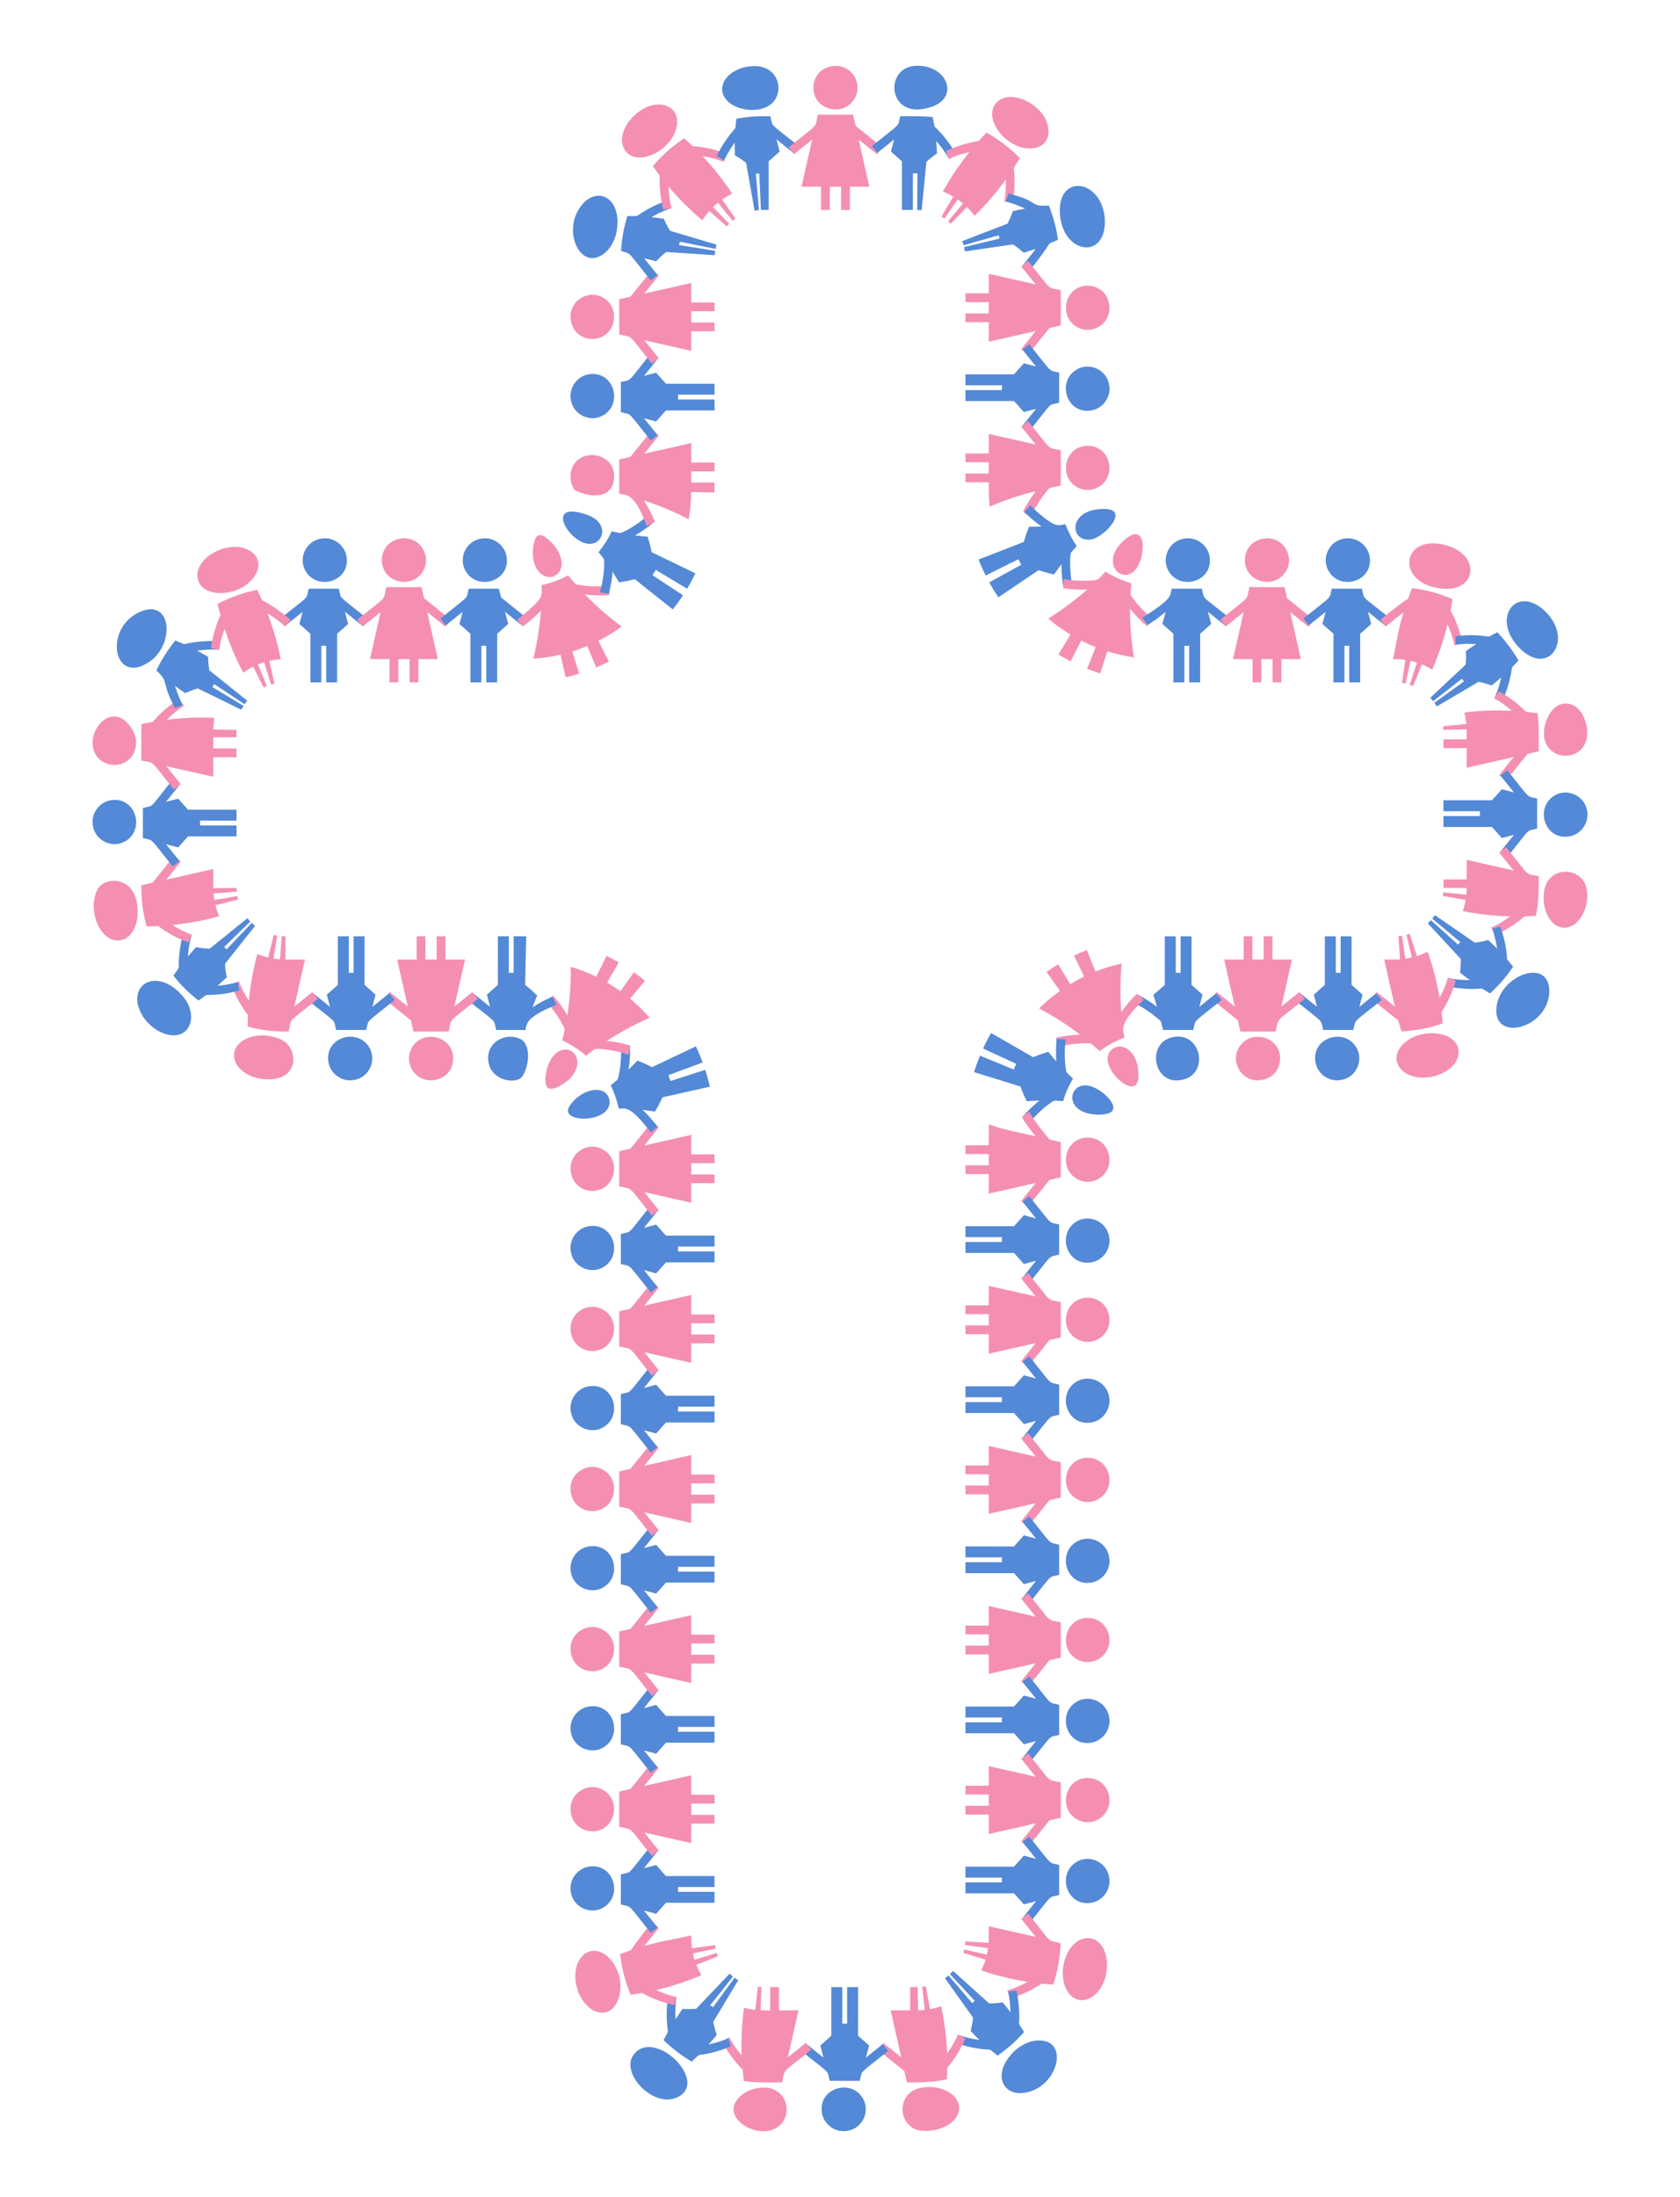 <?xml version="1.0" encoding="utf-8"?>

<!DOCTYPE svg PUBLIC "-//W3C//DTD SVG 1.1//EN" "http://www.w3.org/Graphics/SVG/1.1/DTD/svg11.dtd">
<svg version="1.1" id="Layer_1" xmlns="http://www.w3.org/2000/svg" xmlns:xlink="http://www.w3.org/1999/xlink" x="0px" y="0px"
	 viewBox="0 0 1302 1702" enable-background="new 0 0 1302 1702" xml:space="preserve">
<g>
	<g>
		<g>
			<path fill="#5389D6" d="M248.772,417.273c-11.578,1.792-17.482,14.783-12.316,24.438c8.581,16.237,34.262,9.299,32.265-9.388
				C267.893,422.74,258.563,415.454,248.772,417.273z"/>
			<path fill="#5389D6" d="M217.262,479.19c1.41,1.754,2.826,3.503,4.243,5.251c0.07-0.056,12.8-10.291,13.022-10.501
				c-0.058,0.145-2.476,9.346-2.494,9.416c0.07,0.062,7.628,6.817,8.548,7.657c-0.011,12.584-0.023,24.987-0.013,37.606
				c2.825,0.003,5.649,0.003,8.473,0c-0.001-9.431,0.001-18.862-0.001-28.294c1.251,0.007,2.501,0.008,3.752,0
				c0.005,9.431,0.001,18.862,0.002,28.292c2.825,0.007,5.65,0.002,8.474,0.003c0.004-5.379-0.002-35.456,0.011-37.634
				c2.843-2.544,5.688-5.087,8.534-7.629c-0.822-3.142-1.665-6.278-2.483-9.42c0.14,0.113,12.073,9.715,13.063,10.497
				c0.153-0.157,3.945-4.885,4.231-5.244c-24.227-19.454-19.643-14.209-22.038-23.164c-7.78-0.001-15.56-0.002-23.34,0
				C236.826,465.165,240.939,460.158,217.262,479.19z"/>
		</g>
		<g>
			<path fill="#F48FB3" stroke="#F48FB3" stroke-width="0.075" d="M296.101,436.159c1.982,16.15,24.925,20.448,32.453,4.898
				c4.896-10.142-1.893-23.061-14.089-24.002C302.09,416.596,294.886,426.073,296.101,436.159z"/>
			<path fill="#F48FB3" stroke="#F48FB3" stroke-width="0.075" d="M276.843,480.102c0.131,0.175,3.305,4.119,4.231,5.244
				c4.65-3.743,9.299-7.487,13.956-11.221c-0.416,1.889-7.629,33.804-8.229,36.423c0.666,0.022,5.013,0.009,15.114,0.014
				c0.014,6.004-0.002,12.008,0.008,18.012c2.245-0.001,4.49-0.001,6.734,0c0.015-6.004-0.004-12.008,0.009-18.012
				c2.927-0.001,5.855-0.009,8.783,0.004c0.008,6.002-0.005,12.004,0.006,18.006c2.245,0,4.49,0,6.735,0
				c0.003-6.003-0.005-12.006,0.004-18.008c5.029-0.009,10.058-0.002,15.087-0.004c-2.742-12.159-5.494-24.316-8.238-36.475
				c4.68,3.751,9.34,7.527,14.024,11.272c1.399-1.754,2.826-3.487,4.215-5.249c-0.071-0.055-20.522-16.462-20.641-16.663
				c-0.657-2.872-1.294-5.748-1.954-8.619c-9.098-0.002-18.196-0.007-27.294,0.003C296.859,466.11,301.025,460.675,276.843,480.102z
				"/>
		</g>
	</g>
	<g>
		<g>
			<path fill="#5389D6" d="M372.801,417.273c-11.578,1.792-17.482,14.783-12.316,24.438c8.581,16.237,34.262,9.299,32.265-9.388
				C391.922,422.74,382.591,415.454,372.801,417.273z"/>
			<path fill="#5389D6" d="M341.291,479.19l4.243,5.251c0.07-0.056,12.78-10.306,13.022-10.501
				c-0.039,0.149-2.476,9.346-2.494,9.416c0.07,0.063,7.618,6.824,8.548,7.657c-0.004,12.584-0.009,24.987-0.013,37.606l8.473,0
				l0-28.294l3.752,0l0.002,28.292l8.474,0.003c0.002-5.379,0.01-35.456,0.011-37.634l8.534-7.629l-2.483-9.42
				c0.141,0.113,12.081,9.708,13.063,10.497c0.215-0.202,2.808-3.175,4.513-5.357c-4.647-3.301-2.441-1.617-20.373-16.041
				c-0.184-0.131,0.025,0.364-1.947-7.009h-23.34C360.957,464.803,365.454,459.76,341.291,479.19z"/>
		</g>
		<g>
			<path fill="#F48FB3" stroke="#F48FB3" stroke-width="0.075" d="M433.506,442.778c2.915-4.259,2.892-13.41-6.582-23.004
				c-6.955-6.891-11.546-7.596-13.34,1.904C409.446,444.774,426.935,452.789,433.506,442.778z"/>
			<path fill="#F48FB3" stroke="#F48FB3" stroke-width="0.075" d="M400.872,480.102c1.961,2.445,3.596,4.547,4.32,5.226
				c5.237-3.77,9.92-7.986,14.013-12.356c-0.417,8.652-2.45,23.437-5.835,37.247c1-0.095,9.618-0.438,20.962-3.117l4.106,17.538
				c3.511-0.762,6.956-1.804,10.407-2.801l-5.342-17.201c6.798-2.303,5.307-1.737,11.605-4.229l6.964,16.605
				c1.577-0.66,6.347-2.764,9.767-4.534l-8.135-16.066c6.3-3.196,12.36-6.866,18.038-11.051
				c-9.952-7.343-19.361-15.417-28.447-24.834c5.985,0.739,12.278,0.944,18.775,0.461c0.082-2.386,0.138-4.729,0.084-7.016
				c-14.101,1.119-25.226-0.867-26.226-1.482c-1.933-2.205-3.793-4.438-5.626-6.709c-6.988,3.724-13.388,5.929-20.612,7.508
				C419.879,462.013,422.741,462.55,400.872,480.102z"/>
		</g>
	</g>
	<g>
		<g>
			<path fill="#5389D6" d="M461.796,420.119c6.935-3.556,8.349-16.547-7.909-21.688
				C417.782,386.451,446.055,428.964,461.796,420.119z"/>
			<path fill="#5389D6" d="M468.233,435.882c0.109,5.574-0.908,14.545-3.264,22.859c2.24,0.454,4.582,0.897,6.912,1.2
				c0.693-2.859,3.148-14.261,2.754-17.177c2.07,3.268,3.337,5.35,5.079,8.334c4.21-0.582,7.027-1.079,12.237-2.404
				c9.852,7.83,19.562,15.547,29.44,23.399c3.916-4.972,6.821-9.192,7.918-10.944l-23.654-15.525
				c0.873-1.362,1.774-2.708,2.591-4.106l24.258,14.561c2.864-4.905,3.44-5.914,6.445-11.907
				c-4.843-2.341-31.923-15.429-33.884-16.377c-1.069-5.17-1.714-7.511-3.148-12.056c-3.277-0.249-6.529-0.553-9.745-0.962
				c7.477-4.364,12.869-8.689,14.278-10.025c-0.276-0.506-3.535-5.051-4.089-5.676c-8.599,7.694-20.216,14.194-22.1,13.841
				c-0.821-0.161-2.563-0.486-6.239-1.298c-2.438,5.775-6.367,11.219-10.148,16.183
				C469.014,434.243,468.202,433.067,468.233,435.882z"/>
		</g>
		<g>
			<path fill="#F48FB3" stroke="#F48FB3" stroke-width="0.075" d="M475.637,372.316c3.866-23.285-31.642-27.537-33.44-4.218
				c-0.165,4.449,0.91,8.067,2.922,11.188C451.201,383.398,472.807,389.362,475.637,372.316z"/>
			<path fill="#F48FB3" stroke="#F48FB3" stroke-width="0.075" d="M501.241,407.401c1-0.423,4.147-1.965,6.27-3.18
				c-2.35-5.999-5.354-11.563-8.632-16.584c12.663,4.062,25.802,9.753,34.772,14.611c0.65-4.583,1.64-7.909,2.013-21.059
				l18.01,0.245c0.048-3.014,0.039-1.279,0.04-7.528l-18.012-0.009l0.004-8.783l18.006-0.006v-6.735l-18.008-0.004l-0.004-15.087
				l-36.475,8.238c3.756-4.673,7.517-9.352,11.272-14.024c-1.751-1.406-3.496-2.808-5.249-4.215
				c-0.142,0.176-16.468,20.526-16.663,20.641l-8.619,1.954c-0.005,27.599,0.027,22.215-0.081,26.559
				C485.328,383.65,491.792,381.503,501.241,407.401z"/>
		</g>
	</g>
	<g>
		<g>
			<path fill="#5389D6" d="M442.414,309.763c1.792,11.578,14.783,17.482,24.438,12.316c16.237-8.581,9.299-34.262-9.388-32.265
				C447.881,290.642,440.595,299.973,442.414,309.763z"/>
			<path fill="#5389D6" d="M504.331,341.273c1.754-1.41,3.503-2.826,5.251-4.243c-0.056-0.07-10.291-12.8-10.501-13.022
				c0.145,0.058,9.346,2.476,9.416,2.494c0.063-0.07,6.817-7.628,7.657-8.548c12.584,0.011,24.987,0.023,37.606,0.013
				c0.003-2.824,0.003-5.648,0-8.473c-9.431,0-18.862-0.001-28.293,0c0.007-1.251,0.008-2.501-0.001-3.752
				c9.431-0.005,18.862-0.001,28.292-0.002c0.007-2.825,0.002-5.65,0.003-8.474c-5.379-0.004-35.456,0.002-37.634-0.011
				c-2.544-2.843-5.087-5.688-7.629-8.534c-3.142,0.822-6.278,1.665-9.421,2.483c0.113-0.14,9.715-12.073,10.497-13.063
				c-0.157-0.153-4.886-3.945-5.244-4.231c-19.454,24.227-14.209,19.643-23.164,22.038c-0.001,7.78-0.002,15.56,0,23.34
				C490.307,321.71,485.299,317.596,504.331,341.273z"/>
		</g>
		<g>
			<path fill="#F48FB3" stroke="#F48FB3" stroke-width="0.075" d="M461.301,262.435c16.15-1.982,20.448-24.925,4.898-32.453
				c-10.142-4.896-23.061,1.893-24.002,14.089C441.737,256.445,451.214,263.649,461.301,262.435z"/>
			<path fill="#F48FB3" stroke="#F48FB3" stroke-width="0.075" d="M505.244,281.693c0.175-0.132,4.119-3.305,5.244-4.231
				c-3.743-4.65-7.487-9.299-11.221-13.956c1.889,0.416,33.804,7.629,36.423,8.229c0.022-0.666,0.009-5.013,0.014-15.114
				c6.004-0.015,12.008,0.002,18.012-0.008c0-2.245-0.001-4.49,0.001-6.734c-6.004-0.015-12.008,0.004-18.012-0.009
				c-0.001-2.927-0.009-5.856,0.004-8.783c6.002-0.008,12.004,0.005,18.006-0.006c0-2.245,0-4.49,0-6.735
				c-6.003-0.003-12.006,0.005-18.008-0.004c-0.009-5.029-0.002-10.058-0.004-15.087c-12.16,2.742-24.316,5.494-36.475,8.238
				c3.75-4.68,7.527-9.34,11.272-14.024c-1.754-1.399-3.487-2.826-5.249-4.215c-0.055,0.071-16.462,20.522-16.663,20.641
				c-2.872,0.657-5.748,1.294-8.619,1.954c-0.001,9.098-0.007,18.196,0.003,27.294C491.251,261.677,485.816,257.511,505.244,281.693
				z"/>
		</g>
	</g>
	<g>
		<g>
			<path fill="#5389D6" d="M466.919,197.304c5.919-3.921,9.56-10.854,10.891-17.573c4.622-24.666-12.858-35.861-25.712-22.293
				C434.481,176.325,448.758,209.584,466.919,197.304z"/>
			<path fill="#5389D6" d="M504.331,217.245l5.251-4.243c-0.056-0.07-10.297-12.776-10.492-13.018
				c0.149,0.039,9.337,2.471,9.407,2.49c2.8-3.124,5.149-5.217,7.858-7.312c12.555,0.852,24.93,1.691,37.52,2.545
				c0.058-1.154,0.225-2.281,0.371-3.408l-27.942-4.445c0.169-0.865,0.324-1.732,0.463-2.603l27.739,5.566
				c0.502-2.309,0.749-2.925,0.83-3.276c-5.155-1.536-33.98-10.124-36.068-10.746c-1.052-1.644-2.936-5.029-4.818-9.314
				c-3.183-0.492-6.4-0.885-9.644-1.224c5.127-2.882,7.227-4.014,14.55-6.762c-0.338-0.657-1.711-3.64-2.659-5.914
				c-7.814,2.59-15.66,6.512-23.125,11.811c-0.123,0.098-7.219-0.056-7.376-0.056c-2.724,8.774-4.345,17.886-4.865,27.033
				C489.987,197.594,484.105,192.079,504.331,217.245z"/>
		</g>
		<g>
			<path fill="#F48FB3" stroke="#F48FB3" stroke-width="0.075" d="M520.826,106.819c6.074-9.652,5.587-21.782-5.134-25.043
				c-17.585-5.368-39.775,18.555-32.049,33.316C490.525,128.234,512.033,120.985,520.826,106.819z"/>
			<path fill="#F48FB3" stroke="#F48FB3" stroke-width="0.075" d="M511.275,135.934c0,0-0.806,13.061,2.78,26.414
				c1-0.162,4.746-0.787,6.391-0.937c-1.344-5.332-2.12-10.988-2.33-16.92c6.183,7.55,15.625,17.213,26.166,26.123
				c0,0,1.783-3.001,5.427-7.208l13.488,11.938c0.19-0.251,1.673-1.81,1.888-1.987l-12.592-12.879
				c1.252-1.227,2.561-2.394,3.924-3.494l11.337,13.989c1.455-1.093,0.133-0.187,2.187-1.637l-10.302-14.771
				c2.463-1.718,5.058-3.232,7.743-4.548c-6.923-10.535-14.483-20.023-22.94-29.033c5.864,0.827,11.471,2.39,16.616,4.308
				c0.474-2.046,1.019-4.206,1.655-6.245c-12.984-5.186-25.955-5.827-25.955-5.827c-2.138-2.041-4.31-4.066-6.55-6.037
				c-9.061,5.959-17.226,13.248-24.192,21.55C507.71,131.155,509.474,133.572,511.275,135.934z"/>
		</g>
	</g>
	<g>
		<g>
			<path fill="#5389D6" d="M567.171,80.926c8.459,5.557,25.769,6.678,32.976-2.963c6.888-9.215,2.787-26.974-16.047-26.768
				C562.277,51.931,551.348,70.737,567.171,80.926z"/>
			<path fill="#5389D6" d="M566.17,103.709c-3.988,5.173-7.754,10.789-10.658,17.258c2.818,1.549,3.77,2.158,5.583,3.325
				c4.247-8.566,8.337-13.679,8.337-13.679c-0.054,3.056-0.066,4.435,0.1,9.703c3.56,2.051,6.37,4.02,8.723,5.885
				c2.189,12.392,4.346,24.607,6.541,37.033c1.151-0.226,3.042-0.439,3.388-0.444l-2.39-28.192c0.885-0.045,1.763-0.155,2.65-0.186
				l1.268,28.264c0,0,1.487-0.047,5.974-0.049c0.002-5.379,0.01-35.456,0.011-37.634l8.534-7.629l-2.483-9.42
				c0.141,0.113,12.081,9.708,13.063,10.497c0.135-0.167,3.943-4.887,4.231-5.244c-24.289-19.53-19.569-13.929-22.038-23.164
				c-10.626,0.013-15.313,0.02-26.39,1.994C569.47,101.988,571.129,97.401,566.17,103.709z"/>
		</g>
		<g>
			<path fill="#F48FB3" stroke="#F48FB3" stroke-width="0.075" d="M630.519,70.166c1.982,16.15,24.925,20.448,32.453,4.898
				c4.896-10.142-1.893-23.061-14.089-24.002C636.508,50.603,629.304,60.079,630.519,70.166z"/>
			<path fill="#F48FB3" stroke="#F48FB3" stroke-width="0.075" d="M611.261,114.109c0.139,0.172,3.318,4.112,4.231,5.244
				l13.956-11.221c-0.427,1.888-7.637,33.803-8.229,36.423c0.667,0.001,5.013,0.005,15.114,0.014l0.008,18.012l6.734,0l0.009-18.012
				l8.783,0.004l0.006,18.006h6.735l0.004-18.008l15.087-0.004l-8.238-36.475c4.673,3.756,9.352,7.517,14.024,11.272
				c1.406-1.751,2.808-3.496,4.215-5.249c-0.176-0.141-20.525-16.469-20.641-16.663l-1.954-8.619l-27.294,0.003
				C631.331,99.829,635.964,94.258,611.261,114.109z"/>
		</g>
	</g>
	<g>
		<g>
			<path fill="#5389D6" d="M716.068,84.258c30.286-5.169,18.98-35.111-7.021-33.215C685.656,52.75,688.054,89.741,716.068,84.258z"
				/>
			<path fill="#5389D6" d="M675.709,113.197l4.243,5.251c0.07-0.056,12.78-10.306,13.022-10.501
				c-0.039,0.149-2.476,9.346-2.494,9.416c0.07,0.063,7.618,6.824,8.548,7.657c-0.004,12.584-0.009,24.987-0.013,37.606l8.472,0
				l0-28.293c3.636,0.01,2.826-0.002,3.547,0.017l-0.21,28.292c0.001,0,3.468,0.177,3.469,0.177
				c0.522-5.353,3.444-35.289,3.655-37.456c3.863-3.521,7.027-5.655,8.228-6.503c-0.128-3.213-0.36-6.441-0.65-9.685
				c5.246,6.138,6.632,8.44,9.426,12.969c2.028-1.472,3.208-2.35,5.294-3.743c-4.032-7.174-9.394-14.12-16.02-20.428
				c-0.121-0.101-1.326-7.081-1.356-7.236c-7.621-0.923-17.231-0.703-25.178-0.703C695.375,98.809,699.872,93.767,675.709,113.197z"
				/>
		</g>
		<g>
			<path fill="#F48FB3" stroke="#F48FB3" stroke-width="0.075" d="M795.209,114.823c14.68,1.795,20.81-9.339,15.52-21.403
				c-5.808-13.635-26.493-23.582-37.027-15.177C760.369,88.873,777.167,112.811,795.209,114.823z"/>
			<path fill="#F48FB3" stroke="#F48FB3" stroke-width="0.075" d="M758.498,109.334c0,0-12.853,1.627-25.401,7.778
				c0.632,1.703,1.614,4.302,2.141,6.092c4.98-2.364,10.373-4.182,16.158-5.524c-7.431,9.431-13.378,17.654-20.641,30.672
				c3.399,1.392,4.861,2.081,8.068,3.933l-9.161,15.508c0.26,0.126,2.072,1.286,2.291,1.467l10.26-14.803
				c1.439,0.993,2.831,2.057,4.169,3.188l-11.59,13.78c1.356,1.225,0.214,0.097,2.029,1.842l12.552-12.913
				c2.159,2.098,4.147,4.37,5.958,6.77c9.105-8.889,16.99-18.169,24.137-28.052c0.303,5.913-0.16,11.716-1.062,17.139
				c2.111,0.07,4.319,0.203,6.447,0.435c2.607-13.45,0.782-26.592,0.782-26.592c1.598-2.486,3.174-5.001,4.686-7.574
				c-7.562-7.761-16.264-14.408-25.751-19.673C762.511,104.93,760.478,107.112,758.498,109.334z"/>
		</g>
	</g>
	<g>
		<g>
			<path fill="#5389D6" d="M821.362,164.088c1.027,32.725,35.992,38.197,34.935,6.178
				C854.385,138.903,820.398,134.247,821.362,164.088z"/>
			<path fill="#5389D6" d="M781.592,149.937c-0.838,2.617-1.3,3.876-2.197,6.118c8.907,2.42,15.022,5.571,15.022,5.571
				c-3.242,0.575-5.844,1.108-9.496,1.954c-1.318,3.998-2.887,7.233-4.105,9.691c-11.743,4.524-23.317,8.982-35.093,13.518
				c0.15,0.322,0.72,1.911,1.065,3.202l27.217-7.729c0.236,0.848,0.496,1.688,0.673,2.551l-27.506,6.623
				c0.275,1.093,0.461,2.209,0.651,3.328c5.322-0.777,35.084-5.122,37.239-5.437c3.13,2.14,4.941,3.503,8.307,6.432
				c3.08-0.897,6.149-1.898,9.22-2.957c-3.443,4.889-1.286,1.882-10.165,12.963c0.167,0.135,4.887,3.943,5.244,4.231
				c21.571-26.889,11.005-19.009,22.184-24.195c-0.77-7.106-3.033-16.549-6.969-26.578
				C797.482,160.443,806.024,155.838,781.592,149.937z"/>
		</g>
		<g>
			<path fill="#F48FB3" stroke="#F48FB3" stroke-width="0.075" d="M840.7,221.472c-16.15,1.982-20.448,24.925-4.898,32.453
				c10.142,4.896,23.061-1.893,24.002-14.089C860.263,227.462,850.786,220.258,840.7,221.472z"/>
			<path fill="#F48FB3" stroke="#F48FB3" stroke-width="0.075" d="M796.757,202.214c-0.172,0.139-4.112,3.318-5.244,4.231
				l11.221,13.956c-1.888-0.426-33.803-7.637-36.423-8.229c-0.001,0.667-0.005,5.013-0.014,15.114l-18.012,0.008l-0.001,6.734
				l18.012,0.009l-0.004,8.783l-18.006,0.006v6.735l18.008,0.004l0.004,15.087l36.475-8.238c-3.756,4.673-7.517,9.352-11.272,14.024
				c1.751,1.406,3.496,2.808,5.249,4.215c0.14-0.174,16.471-20.527,16.663-20.641l8.619-1.954l-0.003-27.294
				C811.037,222.285,816.608,226.917,796.757,202.214z"/>
		</g>
	</g>
	<g>
		<g>
			<path fill="#5389D6" d="M859.586,298.173c-1.792-11.578-14.783-17.482-24.438-12.316c-16.237,8.581-9.299,34.262,9.388,32.265
				C854.119,317.294,861.405,307.963,859.586,298.173z"/>
			<path fill="#5389D6" d="M797.669,266.662l-5.251,4.243c0.056,0.07,10.306,12.78,10.501,13.022
				c-0.149-0.039-9.346-2.475-9.416-2.494c-0.063,0.07-6.824,7.618-7.657,8.548c-12.584-0.004-24.987-0.009-37.606-0.013l0,8.473
				l28.293,0l0.001,3.752l-28.293,0.002l-0.003,8.474c5.379,0.002,35.456,0.01,37.634,0.011l7.629,8.534l9.421-2.483
				c-0.113,0.141-9.708,12.081-10.497,13.063c0.167,0.135,4.887,3.943,5.244,4.231c19.53-24.289,13.929-19.569,23.164-22.038v-23.34
				C812.056,286.328,817.099,290.825,797.669,266.662z"/>
		</g>
		<g>
			<path fill="#F48FB3" stroke="#F48FB3" stroke-width="0.075" d="M840.7,345.501c-16.15,1.982-20.448,24.925-4.898,32.453
				c10.091,4.872,23.058-1.849,24.002-14.089C860.263,351.49,850.786,344.286,840.7,345.501z"/>
			<path fill="#F48FB3" stroke="#F48FB3" stroke-width="0.075" d="M796.757,326.243c-0.172,0.139-4.112,3.318-5.244,4.231
				l11.221,13.956c-1.888-0.427-33.803-7.637-36.423-8.229c-0.001,0.666-0.005,5.013-0.014,15.114l-18.012,0.008l-0.001,6.734
				l18.012,0.009l-0.004,8.783l-18.006,0.006v6.735l18.008,0.004c0.013,12.236,0.164,12.391,0.659,18.815
				c12.013-5.131,23.612-8.982,35.85-11.951c-4.914,6.478-8.294,12.424-9.906,15.956c2.017,1.28,3.971,2.524,6.003,3.628
				c4.829-10.692,13.512-21.407,14.513-22.001l8.619-1.954l-0.003-27.294C811.037,346.314,816.608,350.946,796.757,326.243z"/>
		</g>
	</g>
	<g>
		<g>
			<path fill="#5389D6" d="M856.231,394.291c-29.28-0.482-27.565,26.299-10.54,23.609
				C855.875,416.196,875.729,394.52,856.231,394.291z"/>
			<path fill="#5389D6" d="M805.153,397.759c-1.951-1.691-4.266-3.732-6.724-6.329c-1.541,1.704-3.122,3.5-4.535,5.354
				c6.423,6.223,12.423,10.636,13.424,11.07c-3.489,0.128-6.177,0.186-9.762,0.175c-1.992,4.798-3.01,8.017-4.093,11.795
				c-11.728,4.562-23.288,9.058-35.048,13.633c2.218,5.654,4.463,10.453,5.483,12.392l25.321-12.624
				c0.738,1.442,1.45,2.899,2.245,4.309l-24.79,13.635c2.82,4.984,3.427,6.022,7.039,11.552c4.46-3.006,29.402-19.815,31.208-21.032
				c5.171,1.731,7.756,2.389,11.992,3.345c1.868-2.704,3.771-5.359,5.746-7.932c-0.02,7.908,0.847,14.359,1.443,17.374
				c0.517,0.016,5.534-0.415,6.964-0.664c-2.277-11.261-2.068-24.599-0.802-26.063c0.552-0.629,1.71-1.97,4.263-4.739
				c-3.741-4.995-6.501-11.141-8.866-16.904C819.956,406.943,818.834,409.236,805.153,397.759z"/>
		</g>
		<g>
			<path fill="#F48FB3" stroke="#F48FB3" stroke-width="0.075" d="M878.105,443.083c9.686-7.541,11.486-37.438-3.601-27.09
				C851.51,432.445,866.55,452.004,878.105,443.083z"/>
			<path fill="#F48FB3" stroke="#F48FB3" stroke-width="0.075" d="M840.632,449.966c-3.973,0.126-10.789-0.333-16.185-1.316
				c-0.132,1-0.349,3.666-0.428,7.012c6.209,0.861,12.201,1.347,18.666,0.942c-7.499,6.86-18.865,15.553-30.205,22.598
				c4.588,4.21,11.744,9.011,17.147,12.421l-9.321,15.413c3.097,1.806,6.189,3.621,9.406,5.216l8.207-16.033
				c5.808,2.941,9.575,4.421,11.242,5.093l-6.634,16.74c3.325,1.364,6.736,2.503,10.15,3.629l5.417-17.174
				c6.759,2.096,13.676,3.67,20.663,4.694c-2.074-12.609-3.092-25.165-3.003-37.667c3.711,4.57,6.961,8.26,13.112,13.443
				c1.724-1.638,3.397-3.206,4.957-4.96c-10.004-8.042-17.494-18.344-17.729-19.344c0.163-2.94,0.402-5.863,0.679-8.768
				c-4.658-1.187-13.999-5.001-19.986-9.047C850.283,449.823,852.164,449.704,840.632,449.966z"/>
		</g>
	</g>
	<g>
		<g>
			<path fill="#5389D6" d="M917.608,417.273c-11.578,1.792-17.482,14.783-12.316,24.438c8.581,16.237,34.262,9.299,32.265-9.388
				C936.729,422.74,927.398,415.454,917.608,417.273z"/>
			<path fill="#5389D6" d="M887.581,477.119c-0.717,0.42-1.459,0.854-2.226,1.303c1.495,2.239,2.178,3.208,4.108,5.681
				c6.437-3.983,8.047-5.406,13.901-10.163c-0.039,0.149-2.475,9.346-2.494,9.416c0.07,0.063,7.618,6.824,8.548,7.657
				c-0.004,12.584-0.009,24.987-0.013,37.606l8.472,0l0-28.294l3.752,0l0.002,28.292l8.474,0.003
				c0.002-5.379,0.01-35.456,0.011-37.634l8.534-7.629l-2.483-9.42c0.141,0.113,12.081,9.708,13.063,10.497
				c0.135-0.167,3.943-4.887,4.231-5.244c-24.289-19.53-19.569-13.929-22.038-23.164h-23.34
				C906.595,461.655,909.249,463.093,887.581,477.119z"/>
		</g>
		<g>
			<path fill="#F48FB3" stroke="#F48FB3" stroke-width="0.075" d="M964.937,436.159c1.982,16.15,24.925,20.448,32.453,4.898
				c4.896-10.142-1.893-23.061-14.089-24.002C970.926,416.596,963.722,426.073,964.937,436.159z"/>
			<path fill="#F48FB3" stroke="#F48FB3" stroke-width="0.075" d="M945.679,480.102c0.139,0.172,3.318,4.112,4.231,5.244
				l13.956-11.221c-0.427,1.888-7.637,33.803-8.229,36.423c0.666,0.001,5.013,0.005,15.114,0.014l0.008,18.012l6.734,0l0.009-18.012
				l8.783,0.004l0.006,18.006h6.735l0.004-18.008l15.087-0.004l-8.238-36.475c4.673,3.756,9.352,7.517,14.024,11.272
				c1.406-1.751,2.808-3.496,4.215-5.249c-0.175-0.14-20.527-16.47-20.641-16.663l-1.954-8.619l-27.294,0.003
				C965.75,465.822,970.382,460.251,945.679,480.102z"/>
		</g>
	</g>
	<g>
		<g>
			<path fill="#5389D6" d="M1041.637,417.273c-11.578,1.792-17.482,14.783-12.316,24.438c8.581,16.237,34.262,9.299,32.265-9.388
				C1060.758,422.74,1051.427,415.454,1041.637,417.273z"/>
			<path fill="#5389D6" d="M1010.127,479.19l4.243,5.251c0.07-0.056,12.78-10.306,13.022-10.501
				c-0.04,0.149-2.476,9.346-2.494,9.416c0.07,0.063,7.618,6.824,8.548,7.657c-0.004,12.584-0.009,24.987-0.013,37.606l8.473,0
				l-0.001-28.294l3.752,0l0.002,28.292l8.474,0.003c0.001-5.379,0.01-35.456,0.011-37.634l8.534-7.629l-2.483-9.42
				c0.141,0.113,12.081,9.708,13.063,10.497c0.135-0.167,3.943-4.887,4.231-5.244c-24.289-19.53-19.568-13.929-22.038-23.164h-23.34
				C1029.793,464.803,1034.289,459.76,1010.127,479.19z"/>
		</g>
		<g>
			<path fill="#F48FB3" stroke="#F48FB3" stroke-width="0.075" d="M1114.383,455.522c29.227,5.293,34.385-24.004,8.085-32.576
				C1087.194,411.925,1080.51,449.814,1114.383,455.522z"/>
			<path fill="#F48FB3" stroke="#F48FB3" stroke-width="0.075" d="M1091.22,463.969c0,0-1.602,0.234-21.512,16.133
				c0.139,0.172,3.318,4.112,4.231,5.244c10.321-8.306,11.111-9.094,13.852-10.942c-4.968,16.235-5.568,24.888-8.125,36.144
				c5.84,0.051,7.376,0.37,9.552,0.627l-2.627,17.819c0.219,0.026,1.871,0.31,2.652,0.506l3.917-17.58
				c1.7,0.362,3.375,0.829,5.024,1.369l-5.553,17.129c0.001,0,2.421,0.885,2.524,0.923l6.787-16.681
				c2.764,1.126,5.44,2.477,8.011,4.02c5.143-11.695,8.979-23.248,11.891-35.041c2.496,5.366,4.231,10.925,5.426,16.289
				c1.982-0.722,4.082-1.428,6.143-2.007c-2.904-14.176-9.231-24.954-9.231-24.954c0.549-2.904,1.066-5.827,1.501-8.779
				c-9.939-4.358-20.538-7.267-31.309-8.53C1093.266,458.423,1092.212,461.173,1091.22,463.969z"/>
		</g>
	</g>
	<g>
		<g>
			<path fill="#5389D6" d="M1195.77,472c-22.006-18.588-40.197,8.183-17.737,30.448C1201.051,525.095,1220.839,493.808,1195.77,472z
				"/>
			<path fill="#5389D6" d="M1143.384,492.147c-4.392-0.254-10.397,0.027-15.506,0.771c0.208,2.845,0.243,4.107,0.25,6.495
				c9.126-1.085,16.019-0.454,16.019-0.454c-3.342,2.093-5.492,3.566-8.074,5.369c0.326,5.205-0.084,9.528-0.158,10.533
				c-9.184,8.603-18.237,17.082-27.446,25.709c0.471,0.437,1.783,2.04,2.234,2.616l22.301-17.412
				c1.008,1.279,0.646,0.796,1.59,2.121l-22.978,16.507c0.336,0.49,1.57,2.245,1.869,2.864c4.635-2.729,30.553-17.99,32.43-19.095
				c3.364,0.677,6.727,1.622,10.117,2.812c2.56-2.013,4.992-4.08,7.435-6.219c-1.362,6.201-2.691,9.829-4.956,15.259
				c4.9,1.539,3.109,0.98,6.146,2.074c3.442-7.486,5.916-15.913,7.131-24.994c0.011-0.158,4.912-5.222,5.02-5.338
				c-4.191-7.561-10.863-16.318-16.448-21.964C1150.541,494.72,1157.827,492.863,1143.384,492.147z"/>
		</g>
		<g>
			<path fill="#F48FB3" stroke="#F48FB3" stroke-width="0.075" d="M1198.165,575.939c7.599,16.078,34.264,11.403,31.767-11.038
				c-1.514-11.909-7.565-17.871-13.073-19.399C1201.984,541.439,1192.75,564.482,1198.165,575.939z"/>
			<path fill="#F48FB3" stroke="#F48FB3" stroke-width="0.075" d="M1174.652,544.259c-2.967-2.419-7.234-5.524-13.142-8.705
				c0,0-0.97,1.628-3.673,5.32c4.8,2.643,9.568,5.904,13.978,9.81c-11.984-0.488-25.048-0.289-36.923,1.359
				c0.2,0.519,1.082,4.466,1.564,8.847l-17.929,1.725c0.043,0.915,0.17,1.821,0.146,2.756l18.006-0.433
				c0.058,1.681,0.055,0.71,0.043,7.866l-18.006,0.006v6.735l18.008,0.004l0.004,15.087l36.475-8.238
				c-3.756,4.673-7.517,9.352-11.272,14.024c1.751,1.406,3.496,2.808,5.249,4.215c0.141-0.176,16.469-20.525,16.662-20.641
				l8.619-1.954c0.002-8.35,0.32-21.354-0.873-29.461C1178.129,550.696,1186.071,553.335,1174.652,544.259z"/>
		</g>
	</g>
	<g>
		<g>
			<path fill="#5389D6" d="M1230.015,628.154c-1.792-11.578-14.783-17.482-24.438-12.316c-16.237,8.581-9.299,34.262,9.388,32.265
				C1224.548,647.275,1231.834,637.944,1230.015,628.154z"/>
			<path fill="#5389D6" d="M1168.098,596.644l-5.251,4.243c0.056,0.07,10.306,12.78,10.501,13.022
				c-0.149-0.039-9.346-2.475-9.416-2.494c-0.063,0.07-6.824,7.618-7.657,8.548c-12.584-0.004-24.987-0.009-37.606-0.013l0,8.472
				l28.293,0l0,3.752l-28.292,0.002l-0.003,8.474c5.379,0.002,35.456,0.01,37.634,0.011l7.629,8.534l9.42-2.483
				c-0.113,0.141-9.708,12.081-10.497,13.063c0.167,0.135,4.887,3.943,5.244,4.231c19.53-24.289,13.929-19.569,23.164-22.038v-23.34
				C1182.463,616.304,1187.122,620.301,1168.098,596.644z"/>
		</g>
		<g>
			<path fill="#F48FB3" stroke="#F48FB3" stroke-width="0.075" d="M1196.405,693.326c-1.168,16.366,9.955,30.219,22.182,23.651
				c11.121-5.927,16.317-28.22,6.048-37.408C1215.361,671.271,1197.262,674.803,1196.405,693.326z"/>
			<path fill="#F48FB3" stroke="#F48FB3" stroke-width="0.075" d="M1167.186,656.225c-0.172,0.139-4.112,3.318-5.244,4.231
				l11.221,13.956c-1.888-0.427-33.803-7.637-36.423-8.229c0,0.667-0.005,5.013-0.014,15.114l-18.012,0.008l-0.011,6.481
				l18.011,0.087c-0.15,3.845,0.096,0.685-0.27,5.27l-17.921-1.75c-0.03,0.321-0.23,1.948-0.38,2.69l17.75,3.041
				c-0.204,1-0.785,4.808-2.215,8.664c12.05,2.435,24.321,3.796,36.797,4.104c-4.787,3.567-9.709,6.493-14.733,8.791
				c1.165,1.795,2.189,3.644,3.268,5.565c13.878-6.286,22.386-14.37,22.386-14.37c2.956-0.088,5.967-0.203,8.908-0.42
				c2.404-12.067,2.16-20.427,2.153-30.684C1181.466,676.295,1187.037,680.928,1167.186,656.225z"/>
		</g>
	</g>
	<g>
		<g>
			<path fill="#5389D6" d="M1200.727,768.536c0.634-27.813-39.334-13.035-41.024,12.724
				C1157.861,807.536,1199.636,796.571,1200.727,768.536z"/>
			<path fill="#5389D6" d="M1167.821,740.586c-0.732-8.746-2.713-16.175-5.094-22.803c-2.129,0.613-4.226,1.159-6.287,1.635
				c2.631,7.804,3.087,11.062,3.852,15.542c-2.574-2.617-4.268-4.24-6.979-6.752c-5.34,1.413-9.312,2.019-10.312,2.086
				c-10.358-7.146-20.568-14.189-30.955-21.354c-0.274,0.349-0.727,1.097-2.068,2.741l21.752,18.094
				c-0.59,0.66-1.17,1.327-1.737,2.006l-21.012-18.946c-1.479,1.597-2.145,2.149-2.429,2.445
				c3.653,3.948,24.083,26.022,25.562,27.621c0.037,3.415-0.148,6.934-0.605,10.481c2.489,2.039,5.057,4.01,7.676,5.949
				c-4.751-0.091-11.329-0.449-15.969-1.561c-0.242,2.499-0.372,3.992-0.707,6.455c8.046,1.733,16.795,2.331,25.91,1.575
				c0.157-0.023,6.177,3.72,6.313,3.801c6.802-6.145,12.849-13.125,17.962-20.74C1167.095,741.938,1168.1,744.364,1167.821,740.586z
				"/>
		</g>
		<g>
			<path fill="#F48FB3" stroke="#F48FB3" stroke-width="0.075" d="M1084.363,812.802c-6.394,10.48,2.675,22.317,19.407,22.018
				c13.148-0.507,26.078-8.546,26.615-18.931C1131.362,797.078,1095.524,794.698,1084.363,812.802z"/>
			<path fill="#F48FB3" stroke="#F48FB3" stroke-width="0.075" d="M1117.191,783.895c0,0,6.696-9.414,11.024-24.176
				c-2.017-0.781-4.112-1.569-5.983-2.439c-1.529,5.313-3.751,10.539-6.582,15.759c-2.17-12.202-5.081-24.278-9.274-35.786
				c-3.454,1.722-5.358,2.453-8.281,3.43l-5.53-17.142c-0.218,0.094-2.294,0.682-2.586,0.727l4.262,17.5
				c-1.685,0.421-3.398,0.739-5.121,0.999l-2.6-17.818c-0.001,0-2.716,0.281-2.716,0.281l1.31,17.961
				c-3.003,0.262-8.763,0.184-12.33,0.184l8.237,36.474c-4.673-3.756-9.352-7.516-14.023-11.271
				c-1.406,1.751-2.808,3.497-4.215,5.249c21.82,17.563,20.883,16.597,20.883,16.597c0.796,2.852,1.628,5.708,2.545,8.553
				c10.849-0.621,21.584-2.477,31.836-6.215C1117.822,789.805,1117.545,786.859,1117.191,783.895z"/>
		</g>
	</g>
	<g>
		<g>
			<path fill="#5389D6" d="M1039.264,836.663c11.578-1.792,17.482-14.783,12.316-24.438c-8.581-16.237-34.262-9.299-32.265,9.388
				C1020.143,831.196,1029.474,838.482,1039.264,836.663z"/>
			<path fill="#5389D6" d="M1070.775,774.746c-1.41-1.754-2.826-3.503-4.243-5.251c-0.07,0.056-12.801,10.291-13.022,10.501
				c0.058-0.145,2.476-9.346,2.494-9.416c-0.07-0.062-7.628-6.817-8.548-7.657c0.011-12.584,0.023-24.987,0.013-37.606
				c-2.825-0.003-5.649-0.003-8.473,0c0,9.431-0.001,18.862,0,28.293c-1.251-0.007-2.501-0.008-3.752,0.001
				c-0.005-9.431,0-18.862-0.002-28.292c-2.825-0.007-5.65-0.002-8.474-0.003c-0.004,5.379,0.002,35.456-0.011,37.634
				c-2.843,2.544-5.688,5.087-8.534,7.629c0.822,3.142,1.665,6.278,2.483,9.42c-0.141-0.113-12.073-9.714-13.063-10.497
				c-0.153,0.157-3.945,4.885-4.231,5.244c24.227,19.454,19.643,14.209,22.038,23.164c7.78,0.001,15.56,0.002,23.34,0
				C1051.211,788.77,1047.097,793.778,1070.775,774.746z"/>
		</g>
		<g>
			<path fill="#F48FB3" stroke="#F48FB3" stroke-width="0.075" d="M991.936,817.776c-1.982-16.15-24.925-20.448-32.453-4.898
				c-4.896,10.142,1.893,23.061,14.089,24.002C985.947,837.34,993.151,827.863,991.936,817.776z"/>
			<path fill="#F48FB3" stroke="#F48FB3" stroke-width="0.075" d="M1011.194,773.833c-0.131-0.175-3.305-4.119-4.231-5.244
				c-4.65,3.743-9.299,7.487-13.956,11.221c0.416-1.889,7.629-33.804,8.229-36.423c-0.666-0.022-5.013-0.009-15.114-0.014
				c-0.015-6.004,0.002-12.008-0.008-18.012c-2.245,0.001-4.49,0.001-6.734-0.001c-0.015,6.004,0.004,12.008-0.009,18.012
				c-2.927,0.001-5.856,0.009-8.783-0.004c-0.008-6.002,0.005-12.004-0.006-18.006c-2.245,0-4.49,0-6.735,0
				c-0.003,6.003,0.005,12.006-0.004,18.008c-5.029,0.009-10.058,0.002-15.087,0.004c2.742,12.159,5.494,24.316,8.238,36.475
				c-4.68-3.751-9.34-7.528-14.024-11.272c-1.399,1.754-2.826,3.487-4.215,5.249c0.071,0.055,20.522,16.462,20.641,16.663
				c0.657,2.872,1.294,5.748,1.953,8.619c9.098,0.002,18.196,0.007,27.294-0.003C991.178,787.826,987.012,793.261,1011.194,773.833z
				"/>
		</g>
	</g>
	<g>
		<g>
			<path fill="#5389D6" d="M915.236,836.663c23.069-3.57,15.815-39.489-7.783-32.84
				C888.459,809.173,894.214,840.569,915.236,836.663z"/>
			<path fill="#5389D6" d="M946.746,774.746l-4.243-5.251c-0.07,0.056-12.78,10.306-13.022,10.501
				c0.04-0.149,2.475-9.346,2.494-9.416c-0.07-0.063-7.618-6.824-8.548-7.657c0.004-12.584,0.009-24.987,0.013-37.606l-8.473,0
				l0.001,28.293l-3.752,0.001l-0.002-28.292l-8.474-0.003c-0.001,5.379-0.01,35.456-0.011,37.634
				c-6.788,6.071-3.58,3.255-8.908,7.721c1.024,3.116,1.99,6.229,2.847,9.351c-4.479-3.366-8.164-5.96-14.717-9.357
				c-0.358,0.34-3.417,5.498-3.68,5.963c11.786,5.759,17.23,11.148,21.204,14.273c0.184,0.131-0.025-0.364,1.947,7.01h23.34
				C927.08,789.133,922.583,794.176,946.746,774.746z"/>
		</g>
		<g>
			<path fill="#F48FB3" stroke="#F48FB3" stroke-width="0.075" d="M861.877,812.925c-14.196,11.048,19.865,43.086,20.388,21.141
				C882.762,814.417,869.601,806.599,861.877,812.925z"/>
			<path fill="#F48FB3" stroke="#F48FB3" stroke-width="0.075" d="M886.385,774.465c-0.802-0.784-4.288-3.805-5.333-4.587
				c-4.633,4.526-8.64,9.369-12.032,14.315c-0.901-8.754-1.044-25.042,0.228-37.709c-1,0.246-9.536,1.897-20.3,6.229l-6.688-16.725
				c-3.792,1.48-8.586,3.716-9.86,4.333l7.858,16.207c-5.838,2.959-5.009,2.554-10.832,5.897l-9.365-15.379
				c-3.026,1.915-6.067,3.816-8.957,5.93l10.435,14.677c-5.732,4.105-11.186,8.606-16.181,13.579
				c11.19,5.929,21.575,12.514,31.81,20.352c-6.033,0.152-12.275,0.892-18.625,2.332c0.273,2.373,0.536,4.675,0.953,6.949
				c11.113-2.948,24.925-2.946,26.154-2.424c2.239,1.893,4.419,3.837,6.563,5.799c5.977-4.41,11.899-7.729,19.277-10.515
				C870.471,797.887,866.051,793.804,886.385,774.465z"/>
		</g>
	</g>
	<g>
		<g>
			<path fill="#5389D6" d="M841.825,840.813c-8.644-0.351-12.905,7.34-9.788,13.857c4.189,8.541,17.984,9.936,26.033,8.13
				C871.767,859.594,852.854,841.389,841.825,840.813z"/>
			<path fill="#5389D6" d="M826.051,828.176c-0.946-5.626-1.268-14.401-0.156-23.087c-2.284-0.12-4.684-0.229-7.012-0.164
				c-0.849,9.407-0.407,16.397-0.18,17.397c-2.418-2.785-4.192-4.904-6.265-7.496c-4.449,1.285-8.217,2.678-11.747,4.198
				c-10.905-6.28-21.653-12.47-32.588-18.768c-3.06,5.366-5.191,9.7-6.214,12.029l25.704,11.826
				c-0.659,1.481-1.379,2.935-1.95,4.453l-26.16-10.776c-1.341,3.381-2.366,5.73-4.605,12.759
				c5.139,1.589,33.874,10.475,35.955,11.118c1.854,4.999,2.898,7.347,4.914,11.449c3.279-0.245,6.54-0.431,9.783-0.508
				c-7.054,5.679-11.843,11.041-12.62,12.042c0.303,0.397,4.028,4.237,4.886,4.998c7.373-8.869,17.843-17.056,19.786-16.987
				c0.836,0.036,2.608,0.097,6.367,0.35c1.744-6.133,4.393-11.986,7.615-17.49C825.505,829.89,826.494,830.97,826.051,828.176z"/>
		</g>
		<g>
			<path fill="#F48FB3" stroke="#F48FB3" stroke-width="0.075" d="M840.7,881.436c-16.15,1.982-20.448,24.925-4.898,32.453
				c10.142,4.896,23.061-1.893,24.002-14.089C860.263,887.425,850.786,880.221,840.7,881.436z"/>
			<path fill="#F48FB3" stroke="#F48FB3" stroke-width="0.075" d="M811.659,880.722c-5.442-6.766-9.839-11.873-13.991-19.467
				c-0.999,0.612-3.894,2.618-5.726,4.075c4.036,6.766,5.893,8.931,10.792,15.035c-35.032-7.902-23.096-5.104-36.346-9.226
				c-0.112,3.707-0.09,1.813-0.091,16.111l-18.012,0.008l-0.001,6.734l18.012,0.009l-0.004,8.783l-18.006,0.006v6.735l18.008,0.004
				l0.004,15.087l36.475-8.238c-3.756,4.673-7.517,9.352-11.272,14.024c1.751,1.406,3.496,2.808,5.249,4.215
				c0.141-0.176,16.469-20.526,16.663-20.641l8.619-1.954l-0.003-27.294C811.637,882.384,813.851,883.438,811.659,880.722z"/>
		</g>
	</g>
	<g>
		<g>
			<path fill="#5389D6" d="M859.586,958.136c-1.792-11.578-14.783-17.482-24.438-12.316c-16.237,8.581-9.299,34.262,9.388,32.265
				C854.119,977.257,861.405,967.926,859.586,958.136z"/>
			<path fill="#5389D6" d="M797.669,926.626c-1.754,1.41-3.503,2.826-5.251,4.243c0.056,0.07,10.291,12.8,10.501,13.022
				c-0.145-0.058-9.346-2.476-9.416-2.494c-0.063,0.07-6.817,7.628-7.657,8.548c-12.584-0.011-24.987-0.023-37.606-0.013
				c-0.003,2.824-0.003,5.648,0,8.473c9.431,0,18.862,0.001,28.293,0c-0.007,1.251-0.008,2.501,0.001,3.752
				c-9.431,0.005-18.862,0.001-28.293,0.002c-0.007,2.825-0.001,5.649-0.003,8.474c5.379,0.004,35.456-0.002,37.634,0.011
				c2.544,2.843,5.087,5.688,7.629,8.534c3.142-0.822,6.278-1.665,9.421-2.483c-0.113,0.14-9.715,12.073-10.497,13.063
				c0.157,0.153,4.886,3.945,5.244,4.231c19.454-24.227,14.209-19.643,23.164-22.038c0.001-7.78,0.002-15.56,0-23.34
				C811.693,946.189,816.701,950.303,797.669,926.626z"/>
		</g>
		<g>
			<path fill="#F48FB3" stroke="#F48FB3" stroke-width="0.075" d="M840.7,1005.464c-16.15,1.982-20.448,24.925-4.898,32.453
				c10.142,4.896,23.061-1.893,24.002-14.089C860.263,1011.454,850.786,1004.25,840.7,1005.464z"/>
			<path fill="#F48FB3" stroke="#F48FB3" stroke-width="0.075" d="M796.757,986.207c-0.175,0.131-4.12,3.304-5.244,4.231
				c3.743,4.65,7.487,9.299,11.221,13.956c-1.889-0.416-33.804-7.629-36.423-8.229c-0.022,0.666-0.009,5.013-0.014,15.114
				c-6.004,0.015-12.008-0.002-18.012,0.008c0,2.245,0.001,4.49-0.001,6.734c6.004,0.015,12.008-0.004,18.012,0.009
				c0.001,2.927,0.009,5.856-0.004,8.783c-6.002,0.008-12.004-0.005-18.006,0.006c0,2.245,0,4.49,0,6.735
				c6.003,0.003,12.006-0.005,18.008,0.004c0.009,5.029,0.002,10.058,0.004,15.087c12.16-2.742,24.316-5.494,36.475-8.238
				c-3.75,4.68-7.527,9.34-11.272,14.024c1.754,1.399,3.487,2.826,5.249,4.215c0.055-0.071,16.462-20.522,16.663-20.641
				c2.872-0.657,5.748-1.294,8.619-1.954c0.001-9.098,0.007-18.196-0.003-27.294C810.749,1006.222,816.184,1010.388,796.757,986.207
				z"/>
		</g>
	</g>
	<g>
		<g>
			<path fill="#5389D6" d="M859.586,1082.165c-1.792-11.578-14.783-17.482-24.438-12.316c-16.237,8.58-9.299,34.262,9.388,32.265
				C854.119,1101.286,861.405,1091.955,859.586,1082.165z"/>
			<path fill="#5389D6" d="M797.669,1050.655c-1.754,1.41-3.503,2.826-5.251,4.243c0.056,0.07,10.291,12.8,10.501,13.022
				c-0.145-0.058-9.346-2.476-9.416-2.494c-0.063,0.07-6.817,7.628-7.657,8.548c-12.584-0.011-24.987-0.023-37.606-0.013
				c-0.003,2.824-0.003,5.648,0,8.472c9.431,0,18.862,0.001,28.293,0c-0.007,1.251-0.008,2.501,0.001,3.752
				c-9.431,0.005-18.862,0.001-28.293,0.002c-0.007,2.825-0.001,5.65-0.003,8.474c5.379,0.004,35.456-0.002,37.634,0.011
				c2.544,2.843,5.087,5.688,7.629,8.534c3.142-0.822,6.278-1.665,9.421-2.483c-0.113,0.141-9.715,12.073-10.497,13.063
				c0.157,0.153,4.886,3.945,5.244,4.231c19.454-24.227,14.209-19.643,23.164-22.038c0.001-7.78,0.002-15.56,0-23.34
				C811.693,1070.218,816.701,1074.332,797.669,1050.655z"/>
		</g>
		<g>
			<path fill="#F48FB3" stroke="#F48FB3" stroke-width="0.075" d="M840.7,1129.493c-16.15,1.982-20.448,24.925-4.898,32.453
				c10.142,4.896,23.061-1.893,24.002-14.089C860.263,1135.483,850.786,1128.278,840.7,1129.493z"/>
			<path fill="#F48FB3" stroke="#F48FB3" stroke-width="0.075" d="M796.757,1110.235c-0.175,0.132-4.12,3.304-5.244,4.231
				c3.743,4.65,7.487,9.299,11.221,13.956c-1.889-0.416-33.804-7.629-36.423-8.229c-0.022,0.666-0.009,5.013-0.014,15.114
				c-6.004,0.015-12.008-0.002-18.012,0.008c0,2.245,0.001,4.49-0.001,6.734c6.004,0.015,12.008-0.004,18.012,0.009
				c0.001,2.927,0.009,5.856-0.004,8.783c-6.002,0.008-12.004-0.005-18.006,0.006c0,2.245,0,4.49,0,6.735
				c6.003,0.003,12.006-0.005,18.008,0.004c0.009,5.029,0.002,10.058,0.004,15.087c12.16-2.742,24.316-5.494,36.475-8.238
				c-3.75,4.68-7.527,9.34-11.272,14.024c1.754,1.399,3.487,2.826,5.249,4.215c0.055-0.071,16.462-20.522,16.663-20.641
				c2.872-0.657,5.748-1.294,8.619-1.954c0.001-9.098,0.007-18.196-0.003-27.294
				C810.749,1130.251,816.184,1134.417,796.757,1110.235z"/>
		</g>
	</g>
	<g>
		<g>
			<path fill="#5389D6" d="M859.586,1206.194c-1.792-11.578-14.783-17.482-24.438-12.316c-16.237,8.581-9.299,34.262,9.388,32.265
				C854.119,1225.315,861.405,1215.984,859.586,1206.194z"/>
			<path fill="#5389D6" d="M797.669,1174.683c-1.754,1.41-3.503,2.826-5.251,4.243c0.056,0.07,10.291,12.8,10.501,13.022
				c-0.145-0.058-9.346-2.476-9.416-2.494c-0.063,0.07-6.817,7.628-7.657,8.548c-12.584-0.011-24.987-0.023-37.606-0.013
				c-0.003,2.824-0.003,5.649,0,8.473c9.431,0,18.862,0.001,28.293,0c-0.007,1.251-0.008,2.501,0.001,3.752
				c-9.431,0.005-18.862,0-28.293,0.002c-0.007,2.825-0.001,5.65-0.003,8.474c5.379,0.004,35.456-0.002,37.634,0.011
				c2.544,2.843,5.087,5.688,7.629,8.534c3.142-0.822,6.278-1.665,9.421-2.483c-0.113,0.14-9.715,12.072-10.497,13.063
				c0.157,0.153,4.886,3.945,5.244,4.231c19.454-24.227,14.209-19.643,23.164-22.038c0.001-7.78,0.002-15.56,0-23.34
				C811.693,1194.246,816.701,1198.361,797.669,1174.683z"/>
		</g>
		<g>
			<path fill="#F48FB3" stroke="#F48FB3" stroke-width="0.075" d="M840.7,1253.522c-16.15,1.982-20.448,24.925-4.898,32.453
				c10.142,4.896,23.061-1.893,24.002-14.089C860.263,1259.511,850.786,1252.307,840.7,1253.522z"/>
			<path fill="#F48FB3" stroke="#F48FB3" stroke-width="0.075" d="M796.757,1234.264c-0.175,0.131-4.12,3.305-5.244,4.231
				c3.743,4.65,7.487,9.299,11.221,13.956c-1.889-0.416-33.804-7.629-36.423-8.229c-0.022,0.666-0.009,5.013-0.014,15.114
				c-6.004,0.015-12.008-0.002-18.012,0.008c0,2.245,0.001,4.49-0.001,6.734c6.004,0.015,12.008-0.004,18.012,0.009
				c0.001,2.927,0.009,5.856-0.004,8.783c-6.002,0.008-12.004-0.005-18.006,0.006c0,2.245,0,4.49,0,6.735
				c6.003,0.003,12.006-0.005,18.008,0.004c0.009,5.029,0.002,10.058,0.004,15.087c12.16-2.742,24.316-5.494,36.475-8.238
				c-3.75,4.68-7.527,9.34-11.272,14.024c1.754,1.399,3.487,2.826,5.249,4.215c0.055-0.071,16.462-20.522,16.663-20.641
				c2.872-0.657,5.748-1.294,8.619-1.954c0.001-9.098,0.007-18.196-0.003-27.294C810.749,1254.28,816.184,1258.446,796.757,1234.264
				z"/>
		</g>
	</g>
	<g>
		<g>
			<path fill="#5389D6" d="M859.586,1330.222c-1.792-11.578-14.783-17.483-24.438-12.316c-16.237,8.581-9.299,34.262,9.388,32.265
				C854.119,1349.343,861.405,1340.013,859.586,1330.222z"/>
			<path fill="#5389D6" d="M797.669,1298.712c-1.754,1.41-3.503,2.826-5.251,4.243c0.056,0.07,10.291,12.8,10.501,13.022
				c-0.145-0.058-9.346-2.476-9.416-2.494c-0.063,0.07-6.817,7.628-7.657,8.548c-12.584-0.011-24.987-0.023-37.606-0.013
				c-0.003,2.824-0.003,5.648,0,8.473c9.431,0,18.862,0.001,28.293,0c-0.007,1.251-0.008,2.501,0.001,3.752
				c-9.431,0.005-18.862,0.001-28.293,0.002c-0.007,2.825-0.001,5.65-0.003,8.474c5.379,0.004,35.456-0.002,37.634,0.011
				c2.544,2.843,5.087,5.688,7.629,8.534c3.142-0.822,6.278-1.665,9.421-2.483c-0.113,0.141-9.715,12.073-10.497,13.063
				c0.157,0.153,4.886,3.945,5.244,4.231c19.454-24.227,14.209-19.643,23.164-22.038c0.001-7.78,0.002-15.56,0-23.34
				C811.693,1318.276,816.701,1322.39,797.669,1298.712z"/>
		</g>
		<g>
			<path fill="#F48FB3" stroke="#F48FB3" stroke-width="0.075" d="M840.7,1377.551c-16.15,1.982-20.448,24.925-4.898,32.453
				c10.142,4.896,23.061-1.893,24.002-14.089C860.263,1383.54,850.786,1376.336,840.7,1377.551z"/>
			<path fill="#F48FB3" stroke="#F48FB3" stroke-width="0.075" d="M796.757,1358.293c-0.175,0.131-4.12,3.304-5.244,4.231
				c3.743,4.65,7.487,9.299,11.221,13.956c-1.889-0.416-33.804-7.629-36.423-8.229c-0.022,0.666-0.009,5.013-0.014,15.114
				c-6.004,0.015-12.008-0.002-18.012,0.008c0,2.245,0.001,4.49-0.001,6.734c6.004,0.015,12.008-0.004,18.012,0.009
				c0.001,2.927,0.009,5.855-0.004,8.783c-6.002,0.008-12.004-0.005-18.006,0.006c0,2.245,0,4.49,0,6.735
				c6.003,0.003,12.006-0.005,18.008,0.004c0.009,5.029,0.002,10.058,0.004,15.087c12.16-2.742,24.316-5.494,36.475-8.238
				c-3.75,4.68-7.527,9.34-11.272,14.024c1.754,1.399,3.487,2.826,5.249,4.215c0.055-0.071,16.462-20.522,16.663-20.641
				c2.872-0.657,5.748-1.294,8.619-1.953c0.001-9.098,0.007-18.196-0.003-27.294
				C810.749,1378.309,816.184,1382.475,796.757,1358.293z"/>
		</g>
	</g>
	<g>
		<g>
			<path fill="#5389D6" d="M859.586,1454.251c-1.792-11.578-14.783-17.482-24.438-12.316c-16.237,8.581-9.299,34.262,9.388,32.265
				C854.119,1473.372,861.405,1464.041,859.586,1454.251z"/>
			<path fill="#5389D6" d="M797.669,1422.741l-5.251,4.243c0.056,0.07,10.306,12.78,10.501,13.022
				c-0.149-0.04-9.346-2.476-9.416-2.494c-0.063,0.07-6.824,7.618-7.657,8.548c-12.584-0.004-24.987-0.009-37.606-0.013l0,8.473
				l28.293,0l0.001,3.752l-28.293,0.002l-0.003,8.474c5.379,0.002,35.456,0.01,37.634,0.011l7.629,8.534l9.421-2.483
				c-0.113,0.141-9.708,12.081-10.497,13.063c0.167,0.135,4.887,3.943,5.244,4.231c19.529-24.289,13.928-19.568,23.164-22.038
				v-23.34C812.056,1442.407,817.099,1446.904,797.669,1422.741z"/>
		</g>
		<g>
			<path fill="#F48FB3" stroke="#F48FB3" stroke-width="0.075" d="M828.388,1544.166c8.258,10.833,24.047,4.338,28.587-13.567
				c3.884-18.883-5.281-28.692-12.54-29.086C826.832,1500.003,817.379,1529.764,828.388,1544.166z"/>
			<path fill="#F48FB3" stroke="#F48FB3" stroke-width="0.075" d="M796.757,1482.322c-0.172,0.139-4.112,3.318-5.244,4.231
				l11.221,13.956c-1.888-0.427-33.803-7.637-36.423-8.229c-0.011,3.598,0.035,11.469-0.136,12.832l-17.98-1.083
				c0,0.001-0.272,2.721-0.272,2.721l17.854,2.379c-0.072,0.807-0.431,3.074-0.936,5.136l-17.547-4.041
				c-0.155,0.887-0.468,1.729-0.675,2.602l17.208,5.309c-0.894,2.845-2.014,5.618-3.333,8.301
				c11.222,3.833,23.328,6.859,35.944,8.817c-4.4,2.561-10.718,5.312-15.75,6.814c1.192,2.51,1.54,3.47,2.528,5.944
				c14.478-4.343,24.08-11.349,24.08-11.349c2.934,0.292,5.884,0.55,8.856,0.724c2.911-8.105,5.435-20.123,5.786-31.907
				C810.247,1501.933,817.614,1508.276,796.757,1482.322z"/>
		</g>
	</g>
	<g>
		<g>
			<path fill="#5389D6" d="M806.827,1580.761c-10.399-0.807-20.726,6.243-26.29,14.88c-10.069,14.813-1.143,28.073,13.429,25.579
				C819.192,1617.585,828.794,1582.129,806.827,1580.761z"/>
			<path fill="#5389D6" d="M789.825,1557.446c-0.153-3.765-0.626-8.927-2.096-15.374c-2.124,0.369-4.333,0.609-6.451,0.808
				c1.25,5.626,1.654,10.296,1.83,15.916c-1.956-2.589-3.595-4.655-6.028-7.571c-4.263,0.571-6.847,0.703-10.511,0.745
				c-9.36-8.411-18.586-16.702-27.971-25.137c-0.949,1.092-2.12,2.134-2.421,2.451l19.264,20.722
				c-0.623,0.63-1.331,1.165-1.983,1.763l-18.422-21.473c-0.333,0.317-1.634,1.378-2.708,2.114
				c3.119,4.382,20.56,28.886,21.823,30.661c-0.436,3.428-1.02,7.002-1.933,10.32c2.21,2.346,4.526,4.666,6.85,6.886
				c-5.463-0.648-10.355-1.925-15.638-3.615c0,0-0.471,2.481-1.533,6.3c7.755,2.77,16.362,4.496,25.508,4.919
				c0.145-0.001,5.651,4.473,5.766,4.562c7.527-5.236,14.46-11.34,20.456-18.279C787.67,1564.464,790.545,1571.569,789.825,1557.446
				z"/>
		</g>
		<g>
			<path fill="#F48FB3" stroke="#F48FB3" stroke-width="0.075" d="M711.739,1617.902c-15.136,4.118-16.395,24.653-2.856,31.34
				c5.63,2.783,21.955,2.247,30.407-6.793C752.022,1628.309,732.765,1612.525,711.739,1617.902z"/>
			<path fill="#F48FB3" stroke="#F48FB3" stroke-width="0.075" d="M734.09,1601.793c0,0,8.102-8.919,14.06-22.525
				c-0.822-0.372-4.804-2.708-5.622-3.198c-2.226,4.996-5.061,10.003-8.557,14.783c-0.394-12.385-2.332-26.685-4.574-36.681
				c-0.405,0.015-2.74,1.235-8.657,2.305l-3.268-17.713c0,0-2.681,0.404-2.682,0.405l1.973,17.903
				c-1.74,0.171-3.49,0.322-5.259,0.319l-0.308-18.004c-1,0.044,0.032,0.032-5.791,0.033l-0.004,18.008l-15.087,0.004l8.238,36.475
				c-4.673-3.756-9.352-7.517-14.024-11.272c-1.406,1.751-2.808,3.497-4.215,5.249c0.175,0.14,20.527,16.47,20.641,16.663
				l1.954,8.619c5.43,0.001,19.04,0.375,30.886-2.452C733.949,1607.728,734.052,1604.754,734.09,1601.793z"/>
		</g>
	</g>
	<g>
		<g>
			<path fill="#5389D6" d="M656.795,1650.72c11.578-1.792,17.482-14.783,12.316-24.438c-8.581-16.237-34.262-9.299-32.265,9.388
				C637.674,1645.253,647.005,1652.539,656.795,1650.72z"/>
			<path fill="#5389D6" d="M688.306,1588.803l-4.243-5.251c-0.07,0.056-12.78,10.306-13.022,10.501
				c0.039-0.149,2.475-9.346,2.494-9.416c-0.07-0.063-7.618-6.824-8.548-7.657c0.004-12.584,0.009-24.987,0.013-37.606l-8.473-0.001
				l0.001,28.294l-3.752,0l-0.002-28.292l-8.474-0.003c-0.001,5.379-0.01,35.456-0.011,37.634l-8.534,7.629l2.483,9.421
				c-0.141-0.113-12.081-9.708-13.063-10.497c-0.135,0.167-3.943,4.887-4.231,5.244c24.289,19.529,19.568,13.928,22.038,23.164
				h23.34C668.639,1603.19,664.143,1608.233,688.306,1588.803z"/>
		</g>
		<g>
			<path fill="#F48FB3" stroke="#F48FB3" stroke-width="0.075" d="M591.362,1617.273c-6.894,0.153-14.411,2.831-19.142,8.185
				c-14.985,16.537,19.533,35.117,33.161,19.883C614.612,1635.022,608.247,1616.609,591.362,1617.273z"/>
			<path fill="#F48FB3" stroke="#F48FB3" stroke-width="0.075" d="M628.725,1587.891c-0.139-0.172-3.318-4.113-4.231-5.244
				l-13.956,11.221c0.427-1.888,7.637-33.803,8.229-36.423c-0.667-0.001-5.013-0.005-15.114-0.014l-0.008-18.012l-6.734,0
				l-0.009,18.012c-6.584,0.005-4.692,0.02-7.451-0.065l0.632-17.995c-0.479,0.017-2.535-0.15-2.746-0.181l-1.92,17.906
				c-2.992-0.299-5.922-0.911-8.802-1.681c-1.634,11.89-2.26,24.34-1.766,36.97c-4.001-4.614-6.8-8.905-9.702-14.15
				c-2.226,1.639-2.604,1.846-5.348,3.618c6.486,12.52,15.748,21.462,15.748,21.462c0.272,2.955,0.586,5.878,0.983,8.829
				c9.854,1.198,11.873,1.027,29.646,1.02C608.654,1602.171,604.022,1607.742,628.725,1587.891z"/>
		</g>
	</g>
	<g>
		<g>
			<path fill="#5389D6" d="M525.066,1624.686c24.79-11.974-17.176-53.298-33.452-33.674
				C479.537,1604.818,505.84,1633.825,525.066,1624.686z"/>
			<path fill="#5389D6" d="M551.797,1590.14c4.724-1.166,10.358-2.933,14.687-4.991c-0.771-2.006-1.42-4.155-2.025-6.178
				c-5.322,2.317-9.859,3.605-15.267,4.833c2.518-2.795,4.11-4.706,6.283-7.357c-1.267-3.907-1.854-5.889-2.721-10.173
				c6.482-10.786,12.872-21.417,19.372-32.233c-1.482-0.878-2.486-1.671-2.846-1.901l-16.699,22.84
				c-0.736-0.49-1.394-1.088-2.105-1.612l17.597-22.154c-0.351-0.25-1.65-1.334-2.593-2.263
				c-3.712,3.893-24.469,25.659-25.972,27.235c-3.465,0.223-7.057,0.32-10.503,0.054c-1.88,2.613-3.723,5.332-5.461,8.034
				c-0.382-5.3-0.098-10.753,0.57-16.045c0,0-2.53,0.003-6.479-0.305c-1.233,8.144-1.291,16.919,0.024,25.976
				c0.029,0.144-3.322,6.395-3.389,6.526c6.566,6.393,13.868,12.053,21.829,16.626
				C544.543,1589.318,538.001,1593.576,551.797,1590.14z"/>
		</g>
		<g>
			<path fill="#F48FB3" stroke="#F48FB3" stroke-width="0.075" d="M474.228,1519.375c-9.113-12.285-23.508-10.576-27.577,4.825
				c-3.017,12.762,3.214,26.944,12.113,32.56C477.214,1567.928,488.852,1538.68,474.228,1519.375z"/>
			<path fill="#F48FB3" stroke="#F48FB3" stroke-width="0.075" d="M497.658,1543.865c0,0,10.279,6.223,24.798,9.496
				c0.225-0.894,1.568-4.754,2.066-6.131c-5.339-1.233-10.768-3.074-16.156-5.575c12.007-2.75,25.637-7.356,35.143-11.51
				c-0.101-0.388-1.734-2.482-3.933-8.069l16.758-6.603c-0.377-0.817-0.589-1.691-0.917-2.526l-17.195,5.361
				c-1.058-3.843-0.382-1.064-1.301-5.045l17.618-3.717c-0.038-0.148-0.289-1.457-0.448-2.668l-17.844,2.43
				c-0.421-3.948-0.544-4.033-0.544-9.947c-18.462,4.167-22.044,4.011-36.271,8.153c1.269-1.867,1.98-2.626,11.068-13.939
				c-1.751-1.406-3.496-2.808-5.249-4.215c-15.338,19.016-16.238,21.452-16.238,21.452c-2.804,0.973-5.622,1.983-8.365,3.074
				c1.191,11.182,4.02,21.418,8.191,31.403C491.801,1544.867,494.742,1544.396,497.658,1543.865z"/>
		</g>
	</g>
	<g>
		<g>
			<path fill="#5389D6" d="M442.414,1465.842c1.792,11.578,14.783,17.482,24.438,12.316c16.237-8.581,9.299-34.262-9.388-32.265
				C447.881,1446.721,440.595,1456.052,442.414,1465.842z"/>
			<path fill="#5389D6" d="M504.331,1497.352c1.754-1.41,3.503-2.826,5.251-4.243c-0.056-0.07-10.291-12.801-10.501-13.022
				c0.145,0.058,9.346,2.476,9.416,2.494c0.063-0.07,6.817-7.628,7.657-8.548c12.584,0.011,24.987,0.023,37.606,0.013
				c0.003-2.825,0.003-5.649,0-8.473c-9.431,0-18.862-0.001-28.293,0c0.007-1.251,0.008-2.501-0.001-3.752
				c9.431-0.005,18.862,0,28.292-0.002c0.007-2.825,0.002-5.65,0.003-8.474c-5.379-0.004-35.456,0.002-37.634-0.011
				c-2.544-2.843-5.087-5.688-7.629-8.534c-3.142,0.822-6.278,1.665-9.421,2.483c0.113-0.14,9.715-12.073,10.497-13.063
				c-0.157-0.153-4.886-3.945-5.244-4.231c-19.454,24.227-14.209,19.643-23.164,22.038c-0.001,7.78-0.002,15.56,0,23.34
				C490.307,1477.789,485.299,1473.675,504.331,1497.352z"/>
		</g>
		<g>
			<path fill="#F48FB3" stroke="#F48FB3" stroke-width="0.075" d="M461.301,1418.513c16.15-1.982,20.448-24.925,4.898-32.453
				c-10.142-4.896-23.061,1.893-24.002,14.089C441.737,1412.524,451.214,1419.728,461.301,1418.513z"/>
			<path fill="#F48FB3" stroke="#F48FB3" stroke-width="0.075" d="M505.244,1437.771c0.175-0.131,4.119-3.305,5.244-4.231
				c-3.743-4.65-7.487-9.299-11.221-13.956c1.889,0.416,33.804,7.629,36.423,8.229c0.022-0.666,0.009-5.013,0.014-15.114
				c6.004-0.015,12.008,0.002,18.012-0.008c0-2.245-0.001-4.49,0.001-6.734c-6.004-0.015-12.008,0.004-18.012-0.009
				c-0.001-2.927-0.009-5.855,0.004-8.783c6.002-0.008,12.004,0.005,18.006-0.006c0-2.245,0-4.49,0-6.735
				c-6.003-0.003-12.006,0.005-18.008-0.004c-0.009-5.029-0.002-10.058-0.004-15.087c-12.16,2.742-24.316,5.494-36.475,8.238
				c3.75-4.68,7.527-9.34,11.272-14.024c-1.754-1.399-3.487-2.826-5.249-4.215c-0.055,0.071-16.462,20.522-16.663,20.641
				c-2.872,0.657-5.748,1.294-8.619,1.953c-0.001,9.098-0.007,18.196,0.003,27.294
				C491.251,1417.755,485.816,1413.589,505.244,1437.771z"/>
		</g>
	</g>
	<g>
		<g>
			<path fill="#5389D6" d="M442.414,1341.813c1.792,11.578,14.783,17.482,24.438,12.316c16.237-8.58,9.299-34.262-9.388-32.265
				C447.881,1322.692,440.595,1332.023,442.414,1341.813z"/>
			<path fill="#5389D6" d="M504.331,1373.323c1.754-1.41,3.503-2.826,5.251-4.243c-0.056-0.07-10.291-12.8-10.501-13.022
				c0.145,0.058,9.346,2.476,9.416,2.494c0.063-0.07,6.817-7.628,7.657-8.548c12.584,0.011,24.987,0.023,37.606,0.013
				c0.003-2.824,0.003-5.648,0-8.472c-9.431,0-18.862-0.001-28.293,0c0.007-1.251,0.008-2.501-0.001-3.752
				c9.431-0.005,18.862-0.001,28.292-0.002c0.007-2.825,0.002-5.65,0.003-8.474c-5.379-0.004-35.456,0.002-37.634-0.011
				c-2.544-2.843-5.087-5.688-7.629-8.534c-3.142,0.822-6.278,1.665-9.421,2.483c0.113-0.141,9.715-12.073,10.497-13.063
				c-0.157-0.153-4.886-3.945-5.244-4.231c-19.454,24.227-14.209,19.643-23.164,22.038c-0.001,7.78-0.002,15.56,0,23.34
				C490.307,1353.76,485.299,1349.646,504.331,1373.323z"/>
		</g>
		<g>
			<path fill="#F48FB3" stroke="#F48FB3" stroke-width="0.075" d="M461.301,1294.484c16.15-1.982,20.448-24.925,4.898-32.453
				c-10.142-4.896-23.061,1.893-24.002,14.089C441.737,1288.495,451.214,1295.699,461.301,1294.484z"/>
			<path fill="#F48FB3" stroke="#F48FB3" stroke-width="0.075" d="M505.244,1313.742c0.175-0.132,4.119-3.304,5.244-4.231
				c-3.743-4.65-7.487-9.299-11.221-13.956c1.889,0.416,33.804,7.629,36.423,8.229c0.022-0.666,0.009-5.013,0.014-15.114
				c6.004-0.015,12.008,0.002,18.012-0.008c0-2.245-0.001-4.49,0.001-6.734c-6.004-0.015-12.008,0.004-18.012-0.009
				c-0.001-2.927-0.009-5.856,0.004-8.783c6.002-0.008,12.004,0.005,18.006-0.006c0-2.245,0-4.49,0-6.735
				c-6.003-0.003-12.006,0.005-18.008-0.004c-0.009-5.029-0.002-10.058-0.004-15.087c-12.16,2.742-24.316,5.494-36.475,8.238
				c3.75-4.68,7.527-9.34,11.272-14.024c-1.754-1.399-3.487-2.826-5.249-4.215c-0.055,0.071-16.462,20.522-16.663,20.641
				c-2.872,0.657-5.748,1.294-8.619,1.954c-0.001,9.098-0.007,18.196,0.003,27.294
				C491.251,1293.727,485.816,1289.56,505.244,1313.742z"/>
		</g>
	</g>
	<g>
		<g>
			<path fill="#5389D6" d="M442.414,1217.784c1.792,11.578,14.783,17.482,24.438,12.316c16.237-8.581,9.299-34.262-9.388-32.266
				C447.881,1198.663,440.595,1207.994,442.414,1217.784z"/>
			<path fill="#5389D6" d="M504.331,1249.294c1.754-1.41,3.503-2.826,5.251-4.243c-0.056-0.07-10.291-12.801-10.501-13.022
				c0.145,0.058,9.346,2.476,9.416,2.494c0.063-0.07,6.817-7.628,7.657-8.548c12.584,0.011,24.987,0.023,37.606,0.013
				c0.003-2.824,0.003-5.649,0-8.473c-9.431,0-18.862-0.001-28.293,0c0.007-1.251,0.008-2.501-0.001-3.752
				c9.431-0.005,18.862,0,28.292-0.002c0.007-2.825,0.002-5.65,0.003-8.474c-5.379-0.004-35.456,0.002-37.634-0.011
				c-2.544-2.843-5.087-5.688-7.629-8.534c-3.142,0.822-6.278,1.665-9.421,2.483c0.113-0.14,9.715-12.072,10.497-13.063
				c-0.157-0.153-4.886-3.945-5.244-4.231c-19.454,24.227-14.209,19.643-23.164,22.038c-0.001,7.78-0.002,15.56,0,23.34
				C490.307,1229.731,485.299,1225.617,504.331,1249.294z"/>
		</g>
		<g>
			<path fill="#F48FB3" stroke="#F48FB3" stroke-width="0.075" d="M461.301,1170.456c16.15-1.982,20.448-24.925,4.898-32.453
				c-10.142-4.896-23.061,1.893-24.002,14.089C441.737,1164.466,451.214,1171.67,461.301,1170.456z"/>
			<path fill="#F48FB3" stroke="#F48FB3" stroke-width="0.075" d="M505.244,1189.714c0.175-0.131,4.119-3.305,5.244-4.231
				c-3.743-4.65-7.487-9.299-11.221-13.956c1.889,0.416,33.804,7.629,36.423,8.229c0.022-0.666,0.009-5.013,0.014-15.114
				c6.004-0.015,12.008,0.002,18.012-0.008c0-2.245-0.001-4.49,0.001-6.734c-6.004-0.015-12.008,0.004-18.012-0.009
				c-0.001-2.927-0.009-5.856,0.004-8.783c6.002-0.008,12.004,0.005,18.006-0.006c0-2.245,0-4.49,0-6.735
				c-6.003-0.003-12.006,0.005-18.008-0.004c-0.009-5.029-0.002-10.058-0.004-15.087c-12.16,2.742-24.316,5.494-36.475,8.238
				c3.75-4.68,7.527-9.34,11.272-14.024c-1.754-1.399-3.487-2.826-5.249-4.215c-0.055,0.071-16.462,20.522-16.663,20.641
				c-2.872,0.657-5.748,1.294-8.619,1.954c-0.001,9.098-0.007,18.196,0.003,27.294
				C491.251,1169.698,485.816,1165.531,505.244,1189.714z"/>
		</g>
	</g>
	<g>
		<g>
			<path fill="#5389D6" d="M442.414,1093.755c1.792,11.578,14.783,17.483,24.438,12.316c16.237-8.581,9.299-34.262-9.388-32.265
				C447.881,1074.634,440.595,1083.965,442.414,1093.755z"/>
			<path fill="#5389D6" d="M504.331,1125.266c1.754-1.41,3.503-2.826,5.251-4.243c-0.056-0.07-10.291-12.8-10.501-13.022
				c0.145,0.058,9.346,2.476,9.416,2.494c0.063-0.07,6.817-7.628,7.657-8.548c12.584,0.011,24.987,0.023,37.606,0.013
				c0.003-2.824,0.003-5.648,0-8.473c-9.431,0.001-18.862-0.001-28.293,0.001c0.007-1.251,0.008-2.501-0.001-3.752
				c9.431-0.005,18.862-0.001,28.292-0.002c0.007-2.825,0.002-5.65,0.003-8.474c-5.379-0.004-35.456,0.002-37.634-0.011
				c-2.544-2.843-5.087-5.688-7.629-8.534c-3.142,0.822-6.278,1.665-9.421,2.483c0.113-0.141,9.715-12.073,10.497-13.063
				c-0.157-0.153-4.886-3.945-5.244-4.231c-19.454,24.227-14.209,19.643-23.164,22.038c-0.001,7.78-0.002,15.56,0,23.34
				C490.307,1105.702,485.299,1101.588,504.331,1125.266z"/>
		</g>
		<g>
			<path fill="#F48FB3" stroke="#F48FB3" stroke-width="0.075" d="M461.301,1046.427c16.15-1.982,20.448-24.925,4.898-32.453
				c-10.142-4.896-23.061,1.893-24.002,14.088C441.737,1040.438,451.214,1047.642,461.301,1046.427z"/>
			<path fill="#F48FB3" stroke="#F48FB3" stroke-width="0.075" d="M505.244,1065.685c0.175-0.132,4.119-3.305,5.244-4.231
				c-3.743-4.65-7.487-9.299-11.221-13.956c1.889,0.416,33.804,7.629,36.423,8.229c0.022-0.666,0.009-5.013,0.014-15.114
				c6.004-0.015,12.008,0.002,18.012-0.008c0-2.245-0.001-4.49,0.001-6.734c-6.004-0.015-12.008,0.004-18.012-0.009
				c-0.001-2.927-0.009-5.855,0.004-8.783c6.002-0.008,12.004,0.005,18.006-0.006c0-2.245,0-4.49,0-6.735
				c-6.003-0.003-12.006,0.005-18.008-0.004c-0.009-5.029-0.002-10.058-0.004-15.087c-12.16,2.742-24.316,5.494-36.475,8.238
				c3.75-4.68,7.527-9.34,11.272-14.024c-1.754-1.399-3.487-2.826-5.249-4.215c-0.055,0.071-16.462,20.522-16.663,20.641
				c-2.872,0.657-5.748,1.294-8.619,1.954c-0.001,9.098-0.007,18.196,0.003,27.294
				C491.251,1045.669,485.816,1041.503,505.244,1065.685z"/>
		</g>
	</g>
	<g>
		<g>
			<path fill="#5389D6" d="M442.414,969.727c1.792,11.578,14.783,17.482,24.438,12.316c16.237-8.581,9.299-34.262-9.388-32.265
				C447.881,950.605,440.595,959.936,442.414,969.727z"/>
			<path fill="#5389D6" d="M504.331,1001.237l5.251-4.243c-0.056-0.07-10.306-12.78-10.501-13.022
				c0.149,0.039,9.346,2.475,9.416,2.494c0.063-0.07,6.824-7.618,7.657-8.548c12.584,0.004,24.987,0.009,37.606,0.013l0-8.473
				l-28.293,0l-0.001-3.752l28.292-0.002l0.003-8.474c-5.379-0.002-35.456-0.01-37.634-0.011l-7.629-8.534l-9.421,2.483
				c0.113-0.141,9.708-12.081,10.497-13.063c-0.167-0.135-4.887-3.943-5.244-4.231c-19.53,24.289-13.928,19.568-23.164,22.038v23.34
				C489.944,981.571,484.901,977.074,504.331,1001.237z"/>
		</g>
		<g>
			<path fill="#F48FB3" stroke="#F48FB3" stroke-width="0.075" d="M461.301,922.398c16.15-1.982,20.448-24.925,4.898-32.453
				c-10.142-4.896-23.061,1.893-24.002,14.089C441.737,916.409,451.214,923.613,461.301,922.398z"/>
			<path fill="#F48FB3" stroke="#F48FB3" stroke-width="0.075" d="M505.244,941.656c0.172-0.139,4.112-3.318,5.244-4.231
				l-11.221-13.956c1.888,0.426,33.803,7.637,36.423,8.229c0.001-0.667,0.005-5.013,0.014-15.114l18.012-0.008l0.001-6.734
				l-18.012-0.009l0.004-8.783l18.006-0.006v-6.735l-18.008-0.004l-0.004-15.087l-36.475,8.238
				c10.862-13.505,10.428-12.91,11.24-14.184c-1.806-1.56-3.535-3.077-5.398-4.469c-3.139,4.821-16.302,20.948-16.482,21.055
				l-8.619,1.954l0.003,27.294C490.964,921.585,485.392,916.953,505.244,941.656z"/>
		</g>
	</g>
	<g>
		<g>
			<path fill="#5389D6" d="M472.413,853.4c-1.169-13.933-21.431-11.052-30.864,3.263C432.264,870.212,473.007,870.592,472.413,853.4
				z"/>
			<path fill="#5389D6" d="M504.331,877.208c4.437-3.578,2.769-2.202,5.207-4.449c-5.3-6.956-10.62-12.312-11.621-12.933
				c3.853,0.442,5.985,0.725,9.676,1.286c2.387-3.934,3.995-7.057,5.815-11.044c12.279-2.753,24.382-5.466,36.696-8.226
				c-0.965-4.417-2.188-8.778-3.564-13.084l-26.926,8.691c-0.512-1.539-1.022-3.079-1.573-4.603l26.55-9.775
				c-2.341-6.119-2.895-7.333-5.262-12.496c-4.858,2.308-32.026,15.214-33.993,16.149c-5.294-2.794-9.421-4.339-11.363-5.098
				c-2.245,2.396-4.517,4.737-6.849,6.985c1.442-9.701,1.231-16.401,1.148-17.401c-0.552-0.099-6.118-0.413-6.985-0.375
				c0.579,11.592-1.643,24.665-3.08,25.897c-0.639,0.539-1.981,1.692-4.914,4.047c2.842,5.713,4.873,11.8,6.229,18.025
				C484.829,858.829,488.114,856.01,504.331,877.208z"/>
		</g>
		<g>
			<path fill="#F48FB3" stroke="#F48FB3" stroke-width="0.075" d="M437.489,813.121c-12.257,1.154-16.432,21.026-14.145,27.827
				c1.294,3.762,5.718,2.636,9.368,0.861C453.786,831.045,449.326,812.421,437.489,813.121z"/>
			<path fill="#F48FB3" stroke="#F48FB3" stroke-width="0.075" d="M471.254,813.225c5.085,0.69,10.918,2.048,15.809,3.7
				c0.285-1.002,1.11-4.605,1.461-6.874c-6.147-1.924-12.346-3.096-18.323-3.692c10.325-6.776,21.72-12.915,33.212-17.879
				c-5.585-6.247-7.556-8.27-15.107-14.809l11.504-13.86c-1.26-1.048-5.185-4.198-8.505-6.544l-10.501,14.634
				c-4.01-2.878-8.291-5.549-10.338-6.701l9.06-15.561c-4.673-2.659-2.296-1.411-9.478-5.09l-7.927,16.17
				c-6.359-3.085-12.96-5.684-19.729-7.743c0.173,12.777-0.705,25.351-2.665,37.693c-2.991-5.283-6.645-10.392-10.962-15.254
				c-1.949,1.352-3.842,2.672-5.647,4.169c9.283,10.023,14.461,20.778,14.642,21.778c-0.601,2.881-1.274,5.734-1.982,8.564
				c7.176,3.279,13.718,7.721,18.439,11.941C461.692,811.938,459.812,811.79,471.254,813.225z"/>
		</g>
	</g>
	<g>
		<g>
			<path fill="#5389D6" d="M405.085,833.477c4.741-7.804,6.651-22.357-0.749-28.016c-10.905-6.458-27.552,0.97-25.93,16.153
				C379.762,837.296,400.61,840.799,405.085,833.477z"/>
			<path fill="#5389D6" d="M431.263,778.421c-0.919-1.954-1.465-3.121-3.219-6.232c-10.311,4.385-14.357,7.658-15.357,8.187
				c1.385-3.663,2.012-5.387,3.572-9.109c-5.038-5.038-8.306-7.459-9.307-8.286c0.287-12.581,0.57-24.981,0.858-37.596
				c-3.954-0.082-2.021-0.072-9.723-0.068l0,28.293l-3.752,0.001l-0.002-28.292l-8.474-0.003c-0.002,5.379-0.01,35.456-0.011,37.634
				l-8.534,7.629l2.483,9.42c-0.141-0.113-12.081-9.708-13.063-10.497c-0.135,0.167-3.943,4.887-4.231,5.244
				c24.289,19.53,19.569,13.929,22.038,23.164c23.219,0.002,19.024-0.02,22.729,0.076
				C408.229,794.252,406.211,788.22,431.263,778.421z"/>
		</g>
		<g>
			<path fill="#F48FB3" stroke="#F48FB3" stroke-width="0.075" d="M351.027,817.776c-1.982-16.15-24.925-20.448-32.453-4.898
				c-4.896,10.142,1.893,23.061,14.089,24.002C345.037,837.34,352.241,827.863,351.027,817.776z"/>
			<path fill="#F48FB3" stroke="#F48FB3" stroke-width="0.075" d="M370.285,773.833c-0.139-0.172-3.318-4.112-4.231-5.244
				l-13.956,11.221c0.427-1.888,7.637-33.803,8.229-36.423c-0.667-0.001-5.013-0.005-15.114-0.014l-0.008-18.012l-6.734-0.001
				l-0.009,18.012l-8.783-0.004l-0.006-18.006h-6.735l-0.004,18.008l-15.087,0.004l8.238,36.475
				c-4.673-3.756-9.352-7.517-14.024-11.272c-1.406,1.751-2.808,3.497-4.215,5.249c0.175,0.14,20.527,16.47,20.641,16.663
				l1.954,8.619l27.294-0.003C350.214,788.114,345.582,793.685,370.285,773.833z"/>
		</g>
	</g>
	<g>
		<g>
			<path fill="#5389D6" d="M274.326,836.663c11.578-1.792,17.482-14.783,12.316-24.438c-8.581-16.237-34.262-9.299-32.265,9.388
				C255.205,831.196,264.536,838.482,274.326,836.663z"/>
			<path fill="#5389D6" d="M305.837,774.746l-4.243-5.251c-0.07,0.056-12.78,10.306-13.022,10.501
				c0.039-0.149,2.475-9.346,2.494-9.416c-0.07-0.063-7.618-6.824-8.548-7.657c0.004-12.584,0.009-24.987,0.013-37.606l-8.473,0
				l0.001,28.293l-3.752,0.001l-0.002-28.292l-8.474-0.003c-0.002,5.379-0.01,35.456-0.011,37.634l-8.534,7.629l2.483,9.42
				c-0.141-0.113-12.081-9.708-13.063-10.497c-0.135,0.167-3.943,4.887-4.231,5.244c24.289,19.53,19.569,13.929,22.038,23.164h23.34
				C286.17,789.133,281.674,794.176,305.837,774.746z"/>
		</g>
		<g>
			<path fill="#F48FB3" stroke="#F48FB3" stroke-width="0.075" d="M217.041,804.935c-9.958-4.01-19.329-3.277-25.311-0.587
				c-18.185,8.043-10.825,27.432,9.635,31.212C232.936,840.374,232.542,811.476,217.041,804.935z"/>
			<path fill="#F48FB3" stroke="#F48FB3" stroke-width="0.075" d="M246.256,773.833c-0.139-0.172-3.318-4.112-4.231-5.244
				l-13.956,11.221c0.427-1.888,7.637-33.803,8.229-36.423c-0.667-0.001-5.013-0.005-15.114-0.014l-0.008-18.012
				c-2.955-0.098-1.673-0.006-2.85-0.123l-1.258,17.968c-1.754-0.099-3.488-0.322-5.207-0.605l2.927-17.767
				c-1.779-0.354-0.248,0.029-2.642-0.539l-4.21,17.509c-2.899-0.702-5.744-1.618-8.501-2.764
				c-3.302,12.18-5.397,24.121-6.529,36.423c-3.264-4.955-5.814-10.17-7.792-15.293c-1.848,1.003-3.815,2.006-5.775,2.901
				c4.961,13.51,12.856,23.288,12.856,23.288c-0.108,2.955-0.182,5.924-0.169,8.91c11.561,3.004,19.78,3.846,31.68,3.835
				C226.185,788.114,221.553,793.685,246.256,773.833z"/>
		</g>
	</g>
	<g>
		<g>
			<path fill="#5389D6" d="M124.313,799.443c22.168,10.625,32.116-13.206,15.502-29.7c-19.886-20.994-43.668-5.591-28.848,18.019
				C114.606,793.153,119.437,797.133,124.313,799.443z"/>
			<path fill="#5389D6" d="M170.334,770.264c5.018-0.547,10.677-1.667,15.221-3.075c-0.48-2.145-0.907-4.228-1.213-6.383
				c-10.278,2.772-14.645,2.576-15.772,2.832c2.283-1.953,3.649-3.153,7.194-6.515c-0.875-4.272-1.217-7.426-1.401-10.436
				c7.811-9.867,15.509-19.592,23.341-29.486c-0.735-0.567-1.746-1.419-2.599-2.255l-19.48,20.519
				c-0.632-0.619-1.296-1.206-1.891-1.862l20.281-19.726c-0.804-0.821-1.557-1.689-2.29-2.571
				c-4.178,3.387-27.545,22.326-29.236,23.697c-2.41-0.158-5.561-0.348-10.429-1.283c-2.214,2.361-4.317,4.771-6.418,7.252
				c0.607-8.134,1.468-10.887,2.619-15.831c-6.247-0.983-4.91-0.859-6.389-1.131c-2.275,7.914-3.488,16.635-3.313,25.771
				c0.014,0.157-4.09,5.899-4.179,6.029c5.646,7.229,12.248,13.687,19.51,19.283C162.845,768.799,155.956,771.66,170.334,770.264z"
				/>
		</g>
		<g>
			<path fill="#F48FB3" stroke="#F48FB3" stroke-width="0.075" d="M106.625,705.702c-0.433-27.081-23.827-26.794-30.239-17.991
				c-9.104,14.976-0.365,39.072,13.364,40.746C100.92,729.766,107.161,717.218,106.625,705.702z"/>
			<path fill="#F48FB3" stroke="#F48FB3" stroke-width="0.075" d="M131.668,723.371c3.305,1.943,7.972,4.381,14.302,6.638
				c0.508-1,0.415-1.195,2.834-5.81c-5.154-1.893-10.34-4.408-15.291-7.606c14.812-1.631,27.124-4.166,36.306-6.879
				c-0.339-0.621-1.772-4.363-2.865-8.486l17.472-4.38c0-0.001-0.543-2.639-0.544-2.64l-17.744,3.094
				c-0.569-3.348-0.586-4.195-0.652-5.197l17.95-1.424c0,0-0.133-2.764-0.133-2.765l-18.008,0.139
				c-0.038-0.929-0.023-0.508-0.021-14.792l-36.475,8.238c3.756-4.673,7.517-9.352,11.272-14.024
				c-1.751-1.406-3.496-2.808-5.249-4.215c-0.14,0.174-16.47,20.527-16.663,20.641l-8.619,1.954
				c-0.002,10.641,1.102,21.405,4.137,31.816C127.177,717.53,119.033,716.093,131.668,723.371z"/>
		</g>
	</g>
	<g>
		<g>
			<path fill="#5389D6" d="M71.985,639.745c1.792,11.578,14.783,17.482,24.438,12.316c16.237-8.581,9.299-34.262-9.388-32.265
				C77.452,620.624,70.166,629.955,71.985,639.745z"/>
			<path fill="#5389D6" d="M133.902,671.255l5.251-4.243c-0.056-0.07-10.306-12.78-10.501-13.022
				c0.149,0.039,9.346,2.476,9.416,2.494c0.063-0.07,6.824-7.618,7.657-8.548c12.584,0.004,24.987,0.009,37.606,0.013l0.001-8.473
				l-28.294,0l0-3.752l28.292-0.002l0.003-8.474c-5.379-0.002-35.456-0.01-37.634-0.011l-7.629-8.534l-9.42,2.483
				c0.113-0.141,9.708-12.081,10.497-13.063c-0.167-0.135-4.887-3.943-5.244-4.231c-19.53,24.289-13.929,19.569-23.164,22.038v23.34
				C119.515,651.589,114.472,647.092,133.902,671.255z"/>
		</g>
		<g>
			<path fill="#F48FB3" stroke="#F48FB3" stroke-width="0.075" d="M105.208,578.269c0.785-4.732-0.197-9.968-4.437-15.646
				c-12.001-16.463-27.905-2.827-29.004,11.429C70.928,596.681,101.754,599.076,105.208,578.269z"/>
			<path fill="#F48FB3" stroke="#F48FB3" stroke-width="0.075" d="M134.814,611.674c0.172-0.139,4.112-3.318,5.244-4.231
				l-11.221-13.956c1.888,0.427,33.803,7.637,36.423,8.229c0.001-0.667,0.005-5.013,0.014-15.114l18.012-0.008l0-6.734
				l-18.012-0.009l0.004-8.783l18.006-0.006c0-5.729-0.014-4.359,0.038-5.56l-18.004-0.381c-0.022-2.265,0.434-6.75,0.902-8.967
				c-12.284-0.6-24.613-0.101-37.001,1.454c4.21-4.24,8.62-7.878,13.257-10.9c-1.437-1.604-2.709-3.273-4.065-5.011
				c-12.565,8.163-19.986,17.551-19.986,17.551c-2.912,0.526-5.861,1.086-8.752,1.734c-0.169,4.772-0.14,6.035-0.131,28.143
				C120.534,591.604,114.963,586.971,134.814,611.674z"/>
		</g>
	</g>
	<g>
		<g>
			<path fill="#5389D6" d="M113.427,514.124c22.72-12.481,20.601-51.836-5.392-39.92C80.767,486.664,87.493,529.104,113.427,514.124
				z"/>
			<path fill="#5389D6" d="M135.699,548.643c2.015-0.925,4.009-1.779,5.978-2.557c-3.379-5.747-5.639-13.786-6.134-14.786
				c2.551,1.918,4.797,3.527,7.901,5.63c5.188-2.23,8.879-3.368,9.879-3.595c11.307,5.524,22.451,10.968,33.789,16.507
				c0-0.001,1.624-2.991,1.624-2.991l-24.195-14.667c0.482-0.74,0.967-1.478,1.43-2.23l23.588,15.623
				c0.648-0.94,1.301-1.88,2.029-2.766c-4.197-3.364-27.667-22.174-29.367-23.536c-0.392-2.171-0.842-6.059-0.953-10.457
				c-2.767-1.651-5.602-3.223-8.481-4.757c8.546-1.082,11.25-0.933,16.033-0.818c-0.077-0.921-0.223-4.098-0.251-6.481
				c-8.217-0.519-16.959,0.18-25.864,2.273c-0.151,0.045-6.666-2.771-6.812-2.831c-5.785,7.108-10.796,14.876-14.684,23.198
				C131.543,528.873,124.485,527.833,135.699,548.643z"/>
		</g>
		<g>
			<path fill="#F48FB3" stroke="#F48FB3" stroke-width="0.075" d="M199.071,443.012c6.162-14.536-12.932-25.586-32.502-15.365
				c-7.953,4.132-14.273,11.394-13.504,19.2C154.911,465.574,190.656,462.598,199.071,443.012z"/>
			<path fill="#F48FB3" stroke="#F48FB3" stroke-width="0.075" d="M170.891,476.515c0,0-5.617,11.754-7.308,25.539
				c1,0.226,4.656,1.035,6.28,1.522c0.75-5.454,2.146-10.985,4.17-16.565c4.36,12.764,8.145,21.975,14.497,34.013
				c3.12-2.154,4.387-2.944,7.709-4.643l8.034,16.121c0.342-0.206,2.307-1.071,2.454-1.116l-6.837-16.663
				c0.987-0.356,2.606-1.112,4.905-1.749l5.237,17.228c0.001,0,2.602-0.673,2.602-0.673l-3.969-17.566
				c2.914-0.639,5.873-1.141,8.893-1.277c-2.449-12.353-5.883-24.064-10.302-35.571c5.126,3.042,9.717,6.55,13.783,10.243
				c1.406-1.751,2.808-3.496,4.215-5.249c-15.517-12.475-22.18-15.068-22.18-15.068c-1.211-2.701-2.459-5.4-3.79-8.075
				c-10.519,2.178-20.692,5.566-30.57,10.902C169.374,470.75,170.103,473.648,170.891,476.515z"/>
		</g>
	</g>
</g>
</svg>
